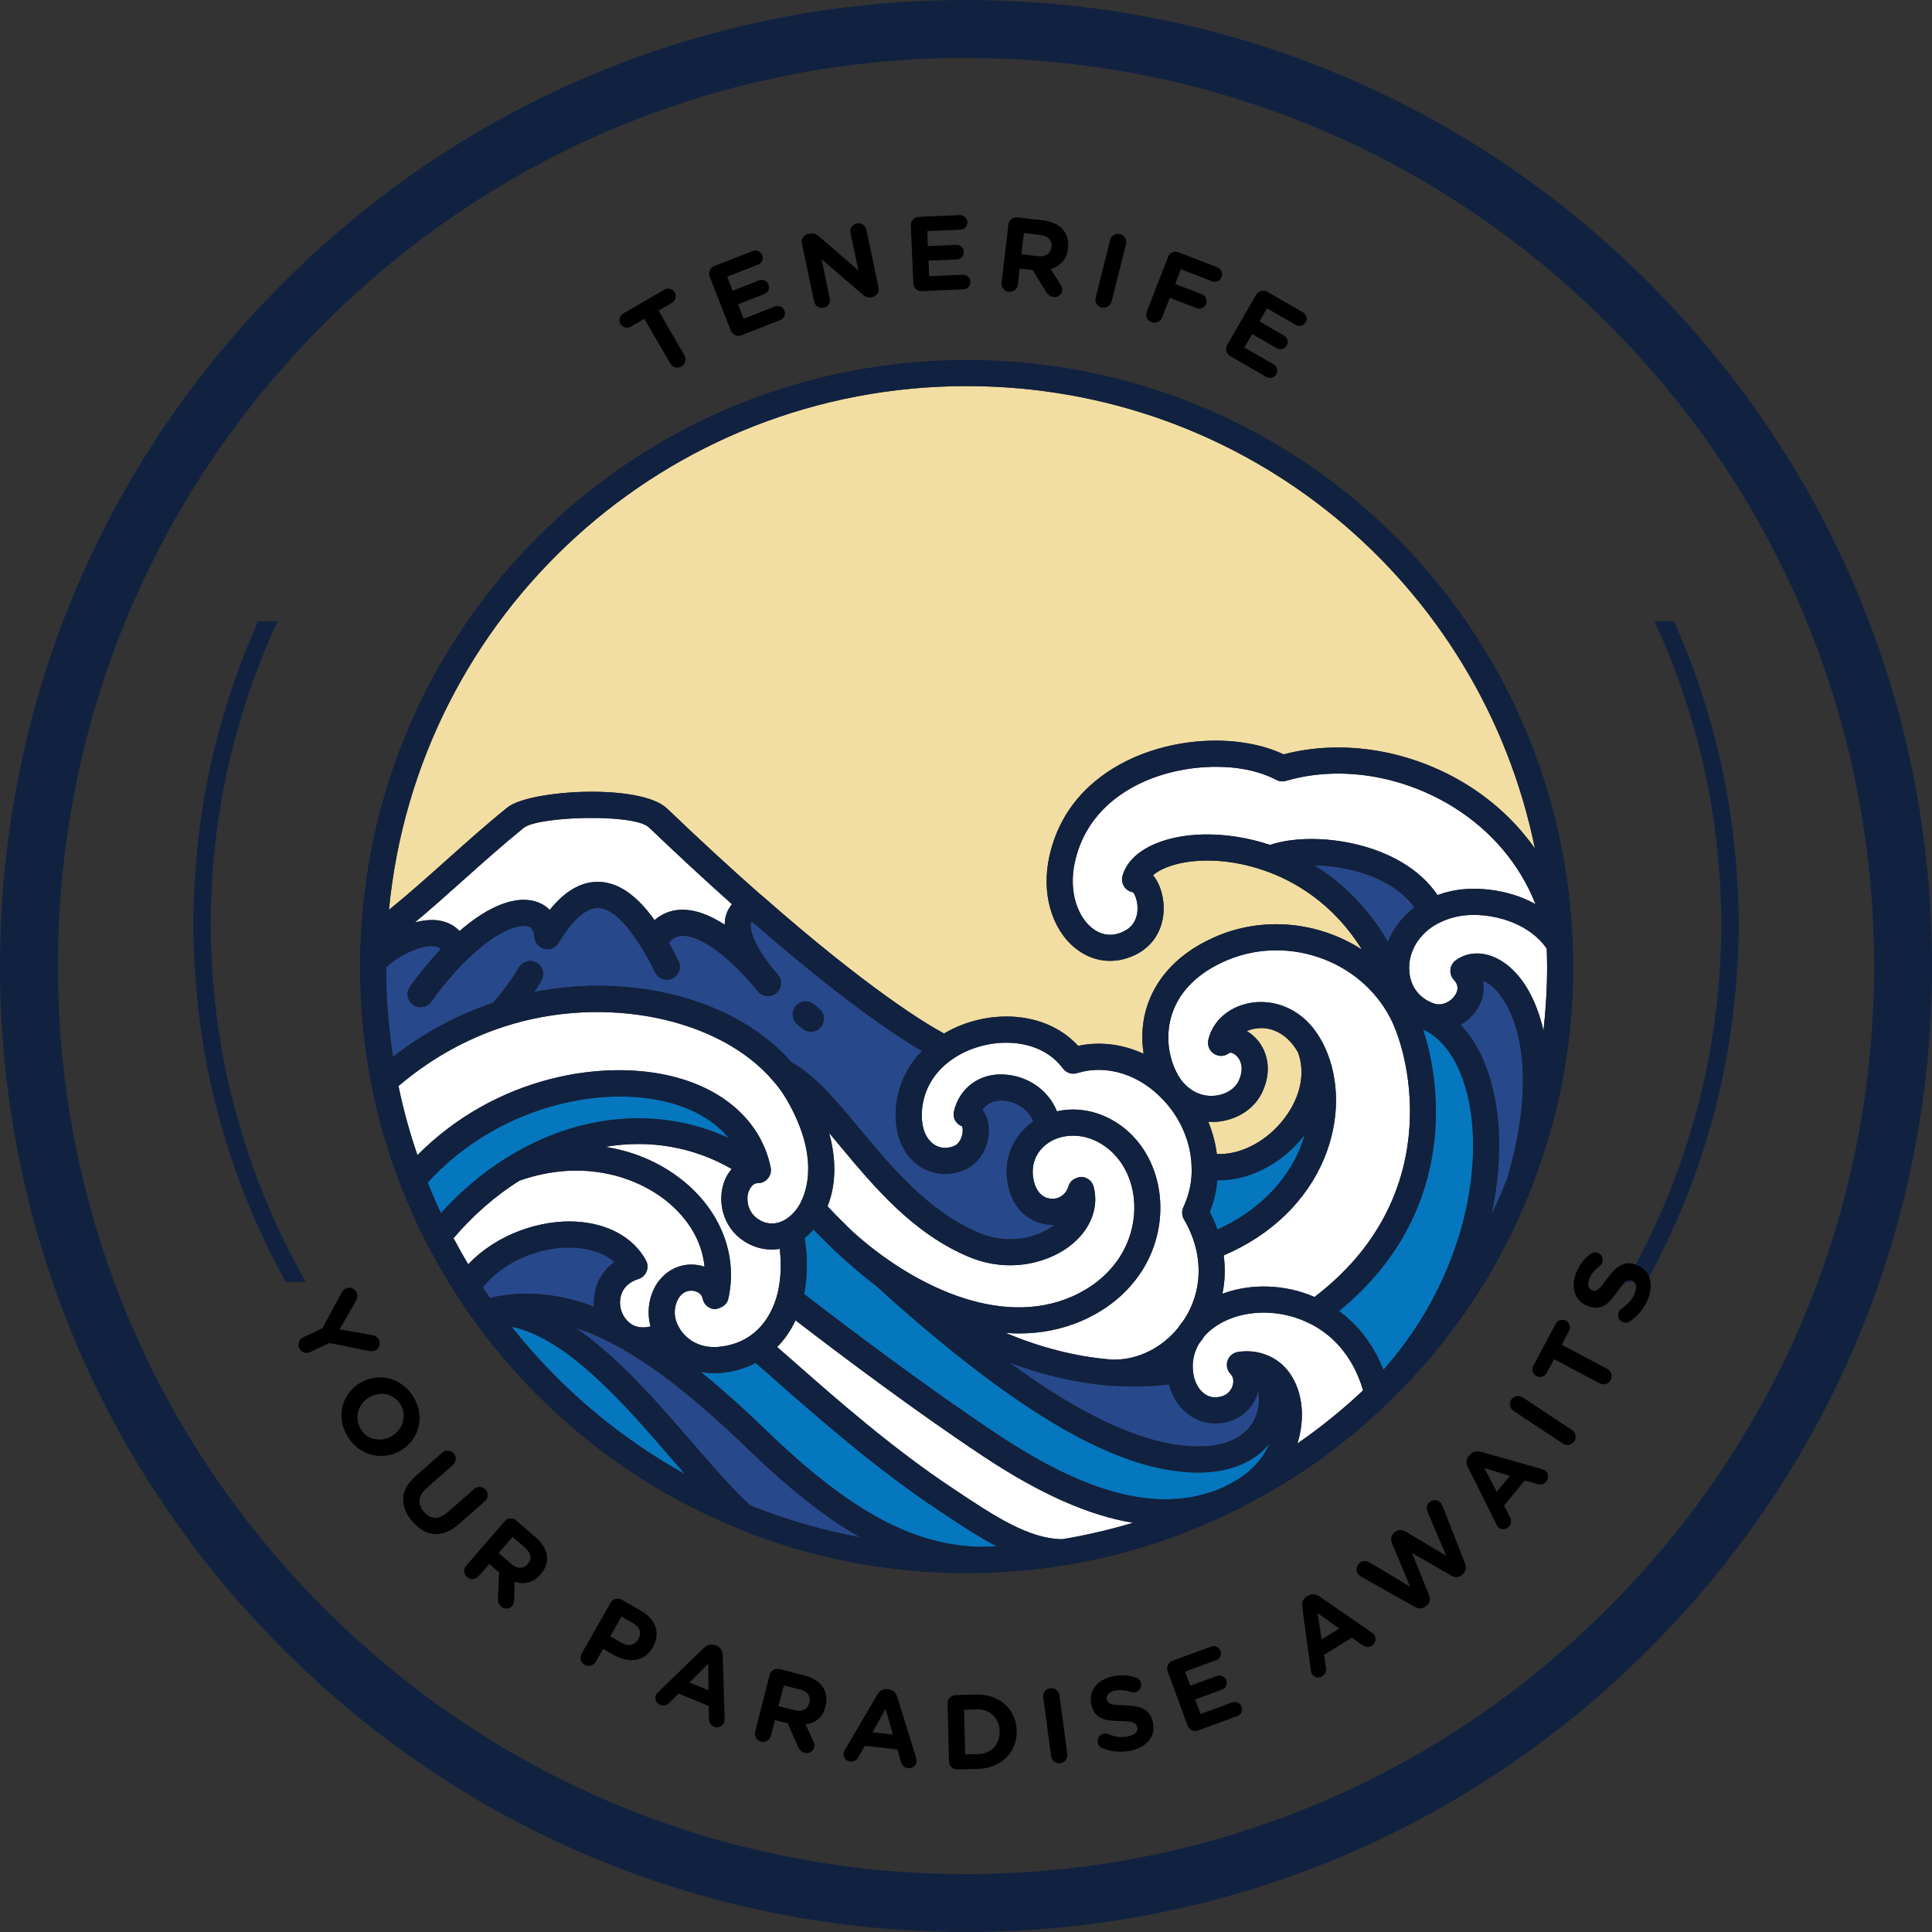 <svg xmlns="http://www.w3.org/2000/svg" xmlns:xlink="http://www.w3.org/1999/xlink" width="500" zoomAndPan="magnify" viewBox="0 0 375 375" height="500" preserveAspectRatio="xMidYMid meet" version="1.0"><rect x="0" y="0" width="375" height="375" fill="#333333" stroke="none"/><defs><g/><clipPath id="fa6f5112a9"><path d="M 187.5 375 C 137.441 375 90.305 355.516 54.93 320.07 C 19.484 284.695 0 237.559 0 187.5 C 0 137.441 19.484 90.305 54.93 54.93 C 90.305 19.484 137.441 0 187.5 0 C 237.559 0 284.695 19.484 320.07 54.93 C 355.516 90.379 375 137.441 375 187.5 C 375 237.559 355.516 284.695 320.07 320.07 C 284.695 355.516 237.559 375 187.5 375 Z M 187.5 11.242 C 140.438 11.242 96.148 29.602 62.875 62.875 C 29.602 96.148 11.242 140.438 11.242 187.5 C 11.242 234.562 29.602 278.852 62.875 312.125 C 96.148 345.398 140.438 363.758 187.5 363.758 C 234.562 363.758 278.852 345.398 312.125 312.125 C 345.398 278.852 363.758 234.562 363.758 187.5 C 363.758 140.438 345.398 96.148 312.125 62.875 C 278.852 29.602 234.562 11.242 187.5 11.242 Z M 187.5 11.242 " clip-rule="nonzero"/></clipPath><clipPath id="1e2886f7ce"><path d="M 37.5 120.578 L 337.5 120.578 L 337.5 248.828 L 37.5 248.828 Z M 37.5 120.578 " clip-rule="nonzero"/></clipPath><clipPath id="380573a1ec"><path d="M 69.867 69.867 L 305.367 69.867 L 305.367 305.367 L 69.867 305.367 Z M 69.867 69.867 " clip-rule="nonzero"/></clipPath></defs><g clip-path="url(#fa6f5112a9)"><rect x="-37.5" width="450" fill="#112241" y="-37.5" height="450" fill-opacity="1"/></g><g clip-path="url(#1e2886f7ce)"><path fill="#112241" d="M 328.219 219.363 C 324.418 232.312 318.609 244.594 311.402 255.91 C 305.453 265.117 298.688 273.77 291.086 281.641 C 290.105 282.719 289.008 283.68 287.961 284.695 C 286.902 285.691 285.871 286.723 284.785 287.691 L 281.492 290.559 L 279.844 291.992 L 278.133 293.352 L 274.723 296.078 C 273.566 296.961 272.371 297.797 271.203 298.664 C 268.887 300.434 266.426 301.992 264.016 303.633 C 263.668 303.867 263.301 304.109 262.922 304.367 C 262.527 304.602 262.121 304.848 261.695 305.105 C 260.844 305.613 259.926 306.16 258.953 306.742 C 257.027 307.953 254.746 309.09 252.289 310.398 C 251.668 310.719 251.047 311.066 250.395 311.379 C 249.734 311.688 249.066 311.996 248.383 312.316 C 247.016 312.945 245.598 313.602 244.137 314.277 C 241.141 315.449 238.012 316.855 234.605 317.945 C 221.148 322.824 204.355 325.844 187.5 325.914 C 170.648 325.844 153.852 322.824 140.395 317.945 C 136.988 316.855 133.863 315.449 130.863 314.277 C 129.402 313.602 127.988 312.945 126.617 312.316 C 125.934 311.996 125.266 311.688 124.605 311.383 C 123.953 311.07 123.332 310.719 122.715 310.398 C 120.254 309.094 117.973 307.953 116.047 306.742 C 115.074 306.16 114.16 305.613 113.309 305.105 C 112.883 304.848 112.473 304.605 112.082 304.367 C 111.699 304.113 111.336 303.867 110.988 303.633 C 101.832 297.633 93.23 290.816 85.41 283.16 C 77.164 274.922 69.957 265.695 63.598 255.91 C 56.391 244.598 50.582 232.312 46.781 219.363 C 42.82 206.457 40.988 192.914 40.871 179.367 C 40.988 165.82 42.82 152.277 46.781 139.371 C 50.582 126.422 56.391 114.141 63.598 102.824 C 69.547 93.617 76.312 84.965 83.914 77.094 C 84.895 76.02 85.992 75.055 87.039 74.039 C 88.098 73.043 89.129 72.016 90.215 71.043 L 93.508 68.176 L 95.156 66.742 L 96.867 65.383 L 100.277 62.656 C 101.434 61.773 102.629 60.938 103.797 60.07 C 106.113 58.301 108.574 56.742 110.984 55.102 C 111.332 54.867 111.699 54.625 112.078 54.367 C 112.473 54.133 112.879 53.887 113.305 53.633 C 114.156 53.121 115.074 52.574 116.047 51.992 C 117.973 50.781 120.254 49.645 122.711 48.336 C 123.332 48.016 123.953 47.668 124.605 47.355 C 125.266 47.051 125.934 46.738 126.617 46.422 C 127.984 45.789 129.402 45.133 130.863 44.457 C 133.859 43.285 136.988 41.879 140.395 40.789 C 153.852 35.91 170.645 32.895 187.5 32.824 C 204.352 32.895 221.148 35.91 234.605 40.789 C 238.012 41.879 241.137 43.285 244.137 44.457 C 245.598 45.133 247.012 45.789 248.383 46.422 C 249.066 46.738 249.734 47.051 250.395 47.355 C 251.047 47.668 251.668 48.016 252.285 48.336 C 254.746 49.641 257.027 50.781 258.953 51.992 C 259.926 52.574 260.84 53.121 261.691 53.633 C 262.117 53.887 262.527 54.133 262.918 54.367 C 263.301 54.625 263.664 54.867 264.012 55.102 C 273.168 61.102 281.77 67.918 289.59 75.574 C 297.836 83.812 305.043 93.039 311.402 102.824 C 318.609 114.137 324.418 126.422 328.219 139.371 C 332.18 152.277 334.012 165.82 334.129 179.367 C 334.012 192.914 332.18 206.457 328.219 219.363 Z M 337.5 179.27 L 337.496 179.258 C 337.375 165.426 335.512 151.586 331.484 138.391 C 327.609 125.152 321.672 112.59 314.273 101.051 L 310.715 95.703 C 310.715 95.703 309.688 94.266 308.148 92.109 C 306.66 89.906 304.391 87.195 302.219 84.406 C 299.883 81.758 297.641 79.023 295.754 77.16 C 293.922 75.246 292.699 73.973 292.699 73.973 C 292.699 73.973 292.391 73.656 291.836 73.121 C 291.277 72.586 290.484 71.82 289.531 70.898 C 287.676 69.008 284.977 66.727 282.332 64.387 C 280.973 63.258 279.578 62.176 278.289 61.141 C 277.641 60.625 277.012 60.125 276.418 59.652 C 275.805 59.211 275.223 58.789 274.684 58.402 C 272.535 56.852 271.105 55.82 271.105 55.82 C 271.105 55.82 270.793 55.566 270.289 55.238 C 269.789 54.906 269.121 54.461 268.457 54.012 C 267.125 53.121 265.789 52.23 265.789 52.23 C 265.434 51.988 265.062 51.738 264.676 51.477 C 264.273 51.23 263.855 50.977 263.422 50.715 C 262.551 50.191 261.613 49.633 260.621 49.031 C 258.652 47.793 256.32 46.621 253.805 45.281 C 253.172 44.953 252.535 44.594 251.867 44.273 C 251.195 43.961 250.508 43.641 249.812 43.312 C 248.41 42.668 246.961 41.996 245.465 41.301 C 242.398 40.098 239.199 38.66 235.711 37.535 C 221.941 32.535 204.746 29.434 187.5 29.367 C 170.254 29.434 153.059 32.535 139.285 37.539 C 135.801 38.66 132.602 40.098 129.535 41.305 C 128.039 41.996 126.59 42.668 125.188 43.316 C 124.492 43.641 123.805 43.961 123.133 44.273 C 122.461 44.594 121.828 44.953 121.195 45.281 C 118.68 46.621 116.348 47.793 114.379 49.031 C 113.383 49.633 112.449 50.195 111.578 50.715 C 111.145 50.977 110.727 51.23 110.324 51.477 C 109.938 51.738 109.562 51.988 109.207 52.23 C 109.207 52.23 107.875 53.121 106.543 54.012 C 105.875 54.461 105.211 54.906 104.711 55.238 C 104.207 55.566 103.895 55.82 103.895 55.82 C 103.895 55.82 102.465 56.852 100.316 58.402 C 99.777 58.789 99.195 59.211 98.582 59.652 C 97.988 60.125 97.359 60.625 96.711 61.141 C 95.422 62.176 94.027 63.258 92.668 64.387 C 90.023 66.727 87.324 69.008 85.469 70.898 C 84.516 71.82 83.723 72.586 83.164 73.121 C 82.609 73.656 82.301 73.973 82.301 73.973 C 82.301 73.973 81.078 75.246 79.246 77.16 C 77.359 79.023 75.117 81.758 72.781 84.406 C 70.609 87.195 68.336 89.91 66.852 92.109 C 65.312 94.266 64.281 95.707 64.281 95.707 L 60.727 101.051 C 53.328 112.59 47.391 125.156 43.516 138.391 C 39.488 151.586 37.625 165.426 37.504 179.258 L 37.5 179.27 L 37.5 179.469 L 37.504 179.48 C 37.625 193.309 39.488 207.148 43.516 220.344 C 47.391 233.582 53.328 246.145 60.727 257.684 L 64.285 263.031 C 64.285 263.031 65.312 264.469 66.852 266.625 C 68.34 268.828 70.609 271.539 72.781 274.328 C 75.117 276.977 77.359 279.711 79.246 281.574 C 81.078 283.488 82.301 284.762 82.301 284.762 C 82.301 284.762 82.609 285.078 83.164 285.613 C 83.723 286.148 84.516 286.918 85.469 287.836 C 87.324 289.73 90.023 292.008 92.668 294.348 C 94.027 295.477 95.422 296.559 96.711 297.598 C 97.359 298.113 97.988 298.609 98.582 299.082 C 99.195 299.527 99.777 299.945 100.316 300.332 C 102.465 301.883 103.895 302.918 103.895 302.918 C 103.895 302.918 104.207 303.172 104.711 303.496 C 105.211 303.832 105.879 304.277 106.543 304.723 C 107.875 305.613 109.211 306.508 109.211 306.508 C 109.566 306.746 109.938 307 110.324 307.262 C 110.727 307.504 111.145 307.758 111.578 308.02 C 112.449 308.543 113.387 309.105 114.379 309.703 C 116.348 310.941 118.68 312.113 121.195 313.453 C 121.828 313.781 122.465 314.141 123.133 314.461 C 123.805 314.777 124.492 315.094 125.188 315.422 C 126.59 316.07 128.039 316.742 129.535 317.434 C 132.602 318.641 135.801 320.074 139.289 321.199 C 153.059 326.199 170.254 329.297 187.5 329.367 C 204.746 329.297 221.941 326.199 235.715 321.199 C 239.199 320.074 242.398 318.637 245.465 317.434 C 246.961 316.742 248.41 316.07 249.812 315.418 C 250.508 315.094 251.195 314.773 251.867 314.461 C 252.539 314.141 253.172 313.781 253.805 313.453 C 256.32 312.113 258.652 310.941 260.621 309.703 C 261.617 309.105 262.551 308.543 263.422 308.02 C 263.855 307.758 264.273 307.504 264.676 307.262 C 265.062 306.996 265.438 306.746 265.793 306.508 C 265.793 306.508 267.125 305.613 268.457 304.723 C 269.125 304.277 269.789 303.832 270.289 303.496 C 270.793 303.172 271.105 302.918 271.105 302.918 C 271.105 302.918 272.535 301.883 274.684 300.332 C 275.223 299.945 275.805 299.527 276.418 299.082 C 277.012 298.609 277.641 298.113 278.289 297.598 C 279.578 296.559 280.973 295.477 282.332 294.348 C 284.977 292.008 287.676 289.73 289.531 287.836 C 290.484 286.918 291.277 286.148 291.836 285.613 C 292.391 285.078 292.699 284.762 292.699 284.762 C 292.699 284.762 293.922 283.488 295.754 281.574 C 297.641 279.711 299.883 276.977 302.219 274.328 C 304.391 271.539 306.664 268.824 308.148 266.625 C 309.688 264.469 310.715 263.031 310.715 263.031 L 314.273 257.684 C 321.672 246.145 327.609 233.578 331.484 220.344 C 335.512 207.148 337.375 193.309 337.496 179.477 L 337.5 179.469 L 337.5 179.27 " fill-opacity="1" fill-rule="nonzero"/></g><path fill="#f2dea2" d="M 187.641 74.941 C 129.246 74.941 81.027 119.164 75.492 176.605 C 79.105 173.691 82.754 170.434 86.562 167.035 C 90.414 163.586 94.398 160.027 98.465 156.746 C 102.719 153.273 124.355 152.008 129.477 156.934 C 135.922 163.102 142.027 168.719 147.629 173.645 C 147.707 173.695 147.785 173.746 147.863 173.812 C 168.621 192.074 179.812 198.762 183.238 200.605 C 191.156 195.895 202.68 195.828 209.27 203.004 C 213.516 202.09 217.934 202.676 221.984 204.543 C 221.484 201.414 221.691 198.188 222.68 195.203 C 223.992 191.223 227.281 185.711 235.469 182.023 C 245.031 177.676 255.984 178.902 264.34 184.305 C 258.586 174.996 250.734 170.852 245.711 169.078 C 237.234 166.039 229.406 166.758 225.395 168.824 C 224.762 169.156 224.219 169.512 223.797 169.891 C 224.551 170.781 225.148 171.992 225.516 173.441 C 226.602 177.711 225.332 183.098 220.047 185.484 C 216.133 187.25 211.988 186.707 208.668 184 C 204.055 180.234 202.102 173.242 203.688 166.176 C 206.074 155.496 213.641 149.996 219.57 147.266 C 229.062 142.898 241.043 142.598 249.156 146.422 C 260.766 143.367 274.094 145.613 285.027 152.496 C 290.23 155.777 294.574 159.922 297.934 164.711 C 287.379 113.117 242.059 74.941 187.641 74.941 Z M 243.77 199.629 C 243.141 199.715 242.547 199.895 242.02 200.137 C 242.312 200.312 242.605 200.504 242.883 200.723 C 245.605 202.836 247.309 207.152 244.984 212.023 C 243.543 215.074 240.453 217.191 236.727 217.68 C 235.984 217.777 235.25 217.777 234.52 217.738 C 235.355 219.75 235.922 221.852 236.188 223.996 C 240.465 224.172 245.18 221.93 248.613 217.922 C 252.281 213.625 253.523 208.543 251.949 204.277 C 250.039 200.898 246.992 199.145 243.77 199.629 " fill-opacity="1" fill-rule="nonzero"/><path fill="#ffffff" d="M 300.215 184.109 C 296.012 178.137 287.383 176.848 282.688 177.934 C 281.352 178.238 280.203 178.66 279.172 179.211 C 275.461 181.117 273.27 184.746 273.539 188.473 C 273.754 191.516 275.504 193.809 278.332 194.781 C 279.973 195.336 281.668 194.371 282.445 193.16 C 283.137 192.105 283.051 191.098 282.195 190.184 C 281.707 189.656 281.465 188.938 281.527 188.223 C 281.59 187.5 281.961 186.848 282.543 186.414 C 285.156 184.473 288.75 184.645 291.93 186.844 C 295.355 189.215 298.156 193.727 299.59 200.051 C 300.039 195.957 300.293 191.824 300.293 187.641 C 300.293 186.449 300.258 185.293 300.215 184.109 Z M 211.879 180.062 C 213.152 181.109 215.242 182.098 217.953 180.863 C 219.582 180.121 220.527 178.852 220.75 177.082 C 220.98 175.238 220.348 173.707 219.953 173.207 C 219.328 173.109 218.762 172.797 218.355 172.297 C 217.832 171.664 217.656 170.801 217.879 170.004 C 218.527 167.703 220.324 165.73 223.074 164.32 C 228.945 161.289 238.062 161.18 246.516 163.992 C 254.883 161.16 271.996 163.301 279.023 173.73 C 279.82 173.441 280.664 173.188 281.566 172.988 C 285.637 172.051 292.367 172.32 298.043 175.496 C 295.051 167.906 289.641 161.398 282.324 156.789 C 272.285 150.477 260.039 148.516 249.602 151.566 C 248.961 151.746 248.277 151.68 247.703 151.367 C 240.996 147.805 230.062 148.02 221.691 151.875 C 216.801 154.125 210.57 158.629 208.645 167.285 C 207.309 173.207 209.309 177.969 211.879 180.062 Z M 237.559 186.648 C 232.398 188.969 228.926 192.473 227.496 196.797 C 226.219 200.664 226.641 205.09 228.621 208.629 C 228.891 209.066 229.203 209.598 229.57 210.004 C 231.273 212.023 233.617 212.98 236.074 212.645 C 238.047 212.383 239.707 211.312 240.402 209.844 C 241.594 207.352 240.809 205.535 239.77 204.73 C 239.23 204.312 238.75 204.273 238.637 204.355 C 237.805 205.062 236.625 205.133 235.691 204.57 C 234.762 204.012 234.297 202.918 234.531 201.852 C 235.379 198.078 238.723 195.234 243.043 194.609 C 247.266 193.996 252.949 195.605 256.438 201.887 C 256.449 201.91 256.457 201.934 256.469 201.957 C 256.469 201.961 256.469 201.961 256.469 201.961 C 256.723 202.398 256.965 202.836 257.152 203.266 C 260.082 209.645 260.047 217.516 257.047 224.793 C 253.625 233.086 246.734 239.734 237.523 243.672 C 237.855 246.199 237.762 248.703 237.273 251.121 C 242.734 249.078 249.309 249.219 255.148 251.738 C 280.059 232.762 274.039 205.73 269.879 197.633 C 263.957 186.164 249.453 181.25 237.559 186.648 Z M 254.496 257.016 C 254.422 256.988 254.352 256.969 254.277 256.93 C 247.523 253.457 238.918 254.266 234.27 258.82 L 233.742 259.387 C 233.492 259.816 233.156 260.266 232.766 260.734 C 231.859 262.23 231.41 264.008 231.531 265.703 C 231.68 268.801 233.426 271.098 235.684 271.219 C 238.09 271.234 238.859 269.895 239.133 269.285 C 239.484 268.488 239.539 267.383 238.875 266.715 C 238.199 266.039 237.961 265.031 238.262 264.117 C 238.566 263.207 239.355 262.547 240.309 262.406 C 242.141 262.141 243.891 262.301 245.395 262.848 C 245.395 262.848 245.398 262.848 245.398 262.848 C 245.426 262.855 245.457 262.871 245.484 262.879 C 249.473 264.219 252.184 268.055 252.641 273.16 C 252.828 275.25 252.605 277.691 251.832 280.18 C 256.312 277.078 260.562 273.641 264.574 269.879 C 262.426 262.531 257.992 258.844 254.496 257.016 Z M 232.199 242.641 C 231.719 240.566 230.91 238.551 229.809 236.688 C 229.383 235.957 229.344 235.07 229.695 234.305 C 230.871 231.82 231.426 229.086 231.285 226.383 C 231.152 221.723 229.152 217.039 225.785 213.492 C 221.16 208.527 214.777 206.539 209.09 208.281 C 208.074 208.621 206.953 208.238 206.305 207.375 C 201.473 200.867 191.102 201.223 184.832 205.605 C 181.051 208.219 178.953 212.059 178.918 216.438 C 178.898 219.062 179.781 221.16 181.348 222.176 C 182.52 222.934 183.926 223.004 185.328 222.371 C 185.957 222.094 186.523 221.258 186.754 220.277 C 186.988 219.32 186.797 218.711 186.707 218.598 C 185.5 218.164 184.883 216.941 185.168 215.688 C 186.211 211.172 190.184 208.25 194.875 208.566 C 198.797 208.727 203.254 211.035 205.148 215.703 C 209.559 214.711 214.363 215.871 218.25 219 C 225.988 225.246 227.504 237.363 221.711 246.578 C 219.016 250.805 215.148 254.062 210.195 256.273 C 206.188 258.043 202.016 258.82 197.816 258.82 C 196.938 258.82 196.055 258.781 195.176 258.711 C 201.504 261.367 208.484 263.336 215.898 263.902 L 216.312 263.902 C 220.938 263.902 225.555 261.594 228.68 257.715 C 229.023 257.203 229.344 256.742 229.695 256.336 C 232.398 252.34 233.289 247.48 232.199 242.641 Z M 154.414 256.281 C 153.477 258.262 152.281 260 150.848 261.457 C 151.949 262.402 153.25 263.543 154.73 264.852 C 162.109 271.344 173.262 281.156 184.785 288.785 L 185.297 289.133 C 192.973 294.25 199.605 298.676 206.18 298.758 C 210.832 297.992 215.418 296.918 219.91 295.57 C 211.32 294.168 201.816 289.93 191.012 282.77 C 177.914 274.094 163.312 263.121 154.414 256.281 Z M 163.418 237.012 C 163.434 237.027 163.453 237.039 163.461 237.051 C 163.465 237.055 163.473 237.059 163.473 237.059 C 164.234 237.824 164.914 238.508 165.637 239.18 C 165.637 239.18 165.641 239.18 165.641 239.18 C 165.648 239.191 165.66 239.199 165.668 239.203 C 165.668 239.211 165.676 239.211 165.676 239.215 C 165.684 239.219 165.688 239.23 165.699 239.234 C 176.961 249.34 194.012 257.875 208.133 251.637 C 212.148 249.844 215.277 247.227 217.418 243.871 C 221.855 236.805 220.832 227.609 215.07 222.945 C 211.219 219.859 207.074 220.043 204.5 221.246 C 201.629 222.641 200.121 225.312 200.512 228.375 C 200.824 230.91 202.117 232.516 203.98 232.664 C 205.234 232.828 206.844 232.078 207.387 230.254 C 207.703 229.168 208.703 228.547 209.844 228.438 C 210.984 228.457 211.969 229.215 212.266 230.316 C 213.297 234.125 211.859 238.203 208.418 241.219 C 204.109 245.004 196.145 247.324 188.086 243.973 C 177.184 239.414 169.629 230.34 162.969 222.336 C 162.273 221.504 161.602 220.699 160.938 219.91 C 162.359 225.09 162.281 229.992 160.633 234.129 C 161.555 235.129 162.473 236.102 163.418 237.012 Z M 130.863 209.016 C 141.004 211.637 147.832 218.047 149.586 226.605 C 149.859 227.977 148.98 229.324 147.605 229.605 C 147.523 229.617 147.434 229.617 147.352 229.629 C 147.266 229.637 147.184 229.652 147.098 229.652 C 147.086 229.652 147.082 229.648 147.074 229.648 C 147.059 229.648 147.043 229.648 147.027 229.641 C 147 229.648 146.98 229.652 146.953 229.652 C 145.723 229.762 145.223 231.477 145.176 231.688 C 144.863 233.164 145.16 235.98 148.227 237.188 C 149.848 237.801 151.285 237.336 152.203 236.848 C 153.453 236.168 154.578 234.984 155.359 233.52 C 155.379 233.48 155.387 233.438 155.406 233.398 C 156.668 230.984 158.945 224.215 152.719 213.473 C 151.98 212.203 151.16 211.039 150.262 210.02 C 150.258 210.016 150.254 210.004 150.25 210 C 150.238 209.988 150.23 209.984 150.223 209.977 C 139.805 197.531 117.262 192.93 97.797 199.285 C 90.289 201.738 83.422 205.629 77.344 210.805 C 78.281 215.32 79.508 219.809 81.027 224.211 C 96.234 208.895 117.125 205.449 130.863 209.016 Z M 151.348 242.406 C 150.836 242.488 150.32 242.539 149.809 242.539 C 148.652 242.539 147.508 242.336 146.41 241.922 C 140.961 239.785 139.383 234.586 140.207 230.648 C 140.523 229.145 141.164 227.887 142.027 226.898 C 134.547 222.582 126.074 221.148 117.508 222.602 C 123.551 223.562 129.145 226.082 133.625 230.07 C 140.285 235.988 143.168 244.242 141.348 252.148 C 141.082 253.309 139.988 253.879 138.84 254.113 C 137.645 254.098 136.625 253.25 136.387 252.078 C 136.168 251.004 135.16 250.574 134.363 250.531 C 133.832 250.453 132.035 250.578 131.246 253.02 C 130.605 254.969 131.184 256.586 131.773 257.602 C 133.281 260.363 136.406 261.84 139.816 261.391 C 141.965 261.145 143.852 260.465 145.469 259.371 C 147.996 257.66 149.793 255.02 150.797 251.531 C 151.547 248.801 151.727 245.68 151.348 242.406 Z M 85.352 178.699 C 86.91 178.969 88.207 179.668 89.199 180.711 C 94.957 175.707 100.359 173.664 104.34 175.102 C 105.254 175.43 106.047 175.949 106.703 176.613 C 109.625 172.984 112.684 171.199 115.953 171.168 L 116.031 171.168 C 119.848 171.168 123.469 173.605 127.051 178.59 C 128.441 177.387 130.105 176.695 131.98 176.586 C 134.883 176.441 137.883 177.676 140.656 179.473 C 140.676 178.883 140.734 178.305 140.891 177.766 C 141.082 177.078 141.441 176.273 142.074 175.504 C 137.031 171.004 131.637 166.027 125.961 160.602 C 123.109 157.855 104.422 158.43 101.66 160.684 C 97.688 163.898 93.75 167.414 89.941 170.816 C 86.727 173.691 83.617 176.465 80.523 179.043 C 82.199 178.602 83.863 178.434 85.352 178.699 Z M 136.75 245.871 C 136.332 241.48 134.098 237.277 130.254 233.859 C 124.379 228.637 113.574 224.684 100.797 229.172 C 96.117 232.133 91.832 235.883 88.027 240.332 C 89.008 242.172 89.949 243.848 90.883 245.402 C 96.703 239.273 105.207 236.785 111.645 237.105 C 117.941 237.422 122.941 240.164 125.375 244.629 C 125.738 245.289 125.785 246.086 125.504 246.785 C 125.219 247.492 124.633 248.031 123.91 248.258 C 121.016 249.176 120.449 251.266 120.359 252.422 C 120.215 254.422 121.258 256.367 122.887 257.207 C 122.926 257.227 122.965 257.246 123.004 257.27 C 123.934 257.691 125.047 257.758 126.266 257.465 C 125.738 255.512 125.77 253.434 126.418 251.445 C 127.672 247.594 130.984 245.242 134.652 245.461 C 135.383 245.504 136.09 245.645 136.75 245.871 " fill-opacity="1" fill-rule="nonzero"/><path fill="#27498c" d="M 289.039 191.012 C 288.77 190.828 288.344 190.559 287.848 190.371 C 288.23 192.211 287.855 194.156 286.695 195.93 C 285.875 197.203 284.754 198.211 283.492 198.906 C 286.785 202.336 289.121 207.391 290.254 213.68 C 291.406 220.027 291.25 227.707 289.484 235.812 C 290.613 233.418 291.668 230.98 292.633 228.488 C 292.648 228.422 292.656 228.355 292.676 228.293 C 299.289 205.391 293.184 193.891 289.039 191.012 Z M 255.09 167.965 C 259.938 170.934 265.242 175.59 269.398 182.824 C 270.406 180.223 272.176 177.898 274.539 176.148 C 270.324 170.289 261.781 168.074 255.09 167.965 Z M 243.777 271.328 C 242.367 274.555 239.18 276.41 235.434 276.289 C 231.324 276.059 228.035 273.02 226.891 268.727 C 224.602 268.992 222.371 269.121 220.172 269.121 C 218.844 269.121 217.527 269.074 216.211 268.98 L 215.75 268.98 C 215.746 268.98 215.738 268.977 215.73 268.977 C 215.676 268.977 215.617 268.977 215.562 268.977 C 215.555 268.977 215.555 268.973 215.547 268.973 C 215.184 268.965 214.793 268.949 214.449 268.879 C 214.41 268.875 214.383 268.855 214.344 268.848 C 207.84 268.227 201.672 266.648 195.973 264.496 C 206.801 272.414 218.277 278.969 228.395 280.422 C 236.016 281.535 241.398 279.773 243.504 275.449 C 244.371 273.684 244.512 271.727 244.203 270.082 C 244.09 270.5 243.961 270.918 243.777 271.328 Z M 204.664 237.746 C 204.301 237.766 203.934 237.754 203.555 237.719 C 200.289 237.449 196.215 234.996 195.477 229 C 194.902 224.434 196.82 220.258 200.547 217.691 C 199.562 215.117 196.945 213.727 194.672 213.637 C 193.895 213.566 191.809 213.684 190.688 215.438 C 191.441 216.395 191.887 217.668 191.934 219.133 C 192.031 222.016 190.504 225.645 187.391 227.008 C 184.43 228.344 181.207 228.137 178.578 226.434 C 175.535 224.453 173.805 220.785 173.844 216.391 C 173.879 211.633 175.676 207.355 178.926 204.004 C 173.949 201.09 163.371 194.086 145.906 178.84 C 145.824 178.965 145.789 179.074 145.77 179.148 C 145.438 180.316 146.27 183.246 149.707 187.652 C 150.066 188.043 150.535 188.613 151.008 189.184 C 151.898 190.27 151.754 191.887 150.676 192.773 C 150.199 193.172 149.625 193.363 149.051 193.363 C 148.332 193.363 147.613 193.055 147.121 192.449 L 147.086 192.41 C 146.66 191.891 146.238 191.379 145.812 190.902 C 145.809 190.895 145.805 190.891 145.801 190.879 C 145.793 190.879 145.789 190.875 145.789 190.871 C 140.695 184.996 135.539 181.445 132.27 181.652 C 131.289 181.711 130.516 182.148 129.84 182.996 C 130.488 184.129 131.117 185.301 131.719 186.531 C 132.336 187.789 131.816 189.305 130.551 189.922 C 129.309 190.531 127.773 190.012 127.16 188.75 C 126.242 186.875 125.27 185.117 124.254 183.527 C 121.262 178.758 118.418 176.242 116.027 176.242 L 116 176.242 C 113.707 176.262 111.09 178.605 108.422 183.016 C 107.855 183.961 106.766 184.441 105.676 184.18 C 104.605 183.922 103.816 183.016 103.719 181.922 C 103.574 180.223 102.84 179.957 102.598 179.863 C 100.676 179.164 96.035 180.922 90.43 186.5 C 88.207 188.672 85.945 191.344 83.699 194.453 C 83.199 195.141 82.426 195.504 81.641 195.504 C 81.125 195.504 80.605 195.355 80.156 195.023 C 79.016 194.207 78.762 192.617 79.582 191.48 C 81.57 188.738 83.57 186.32 85.559 184.23 C 85.262 183.914 84.898 183.766 84.473 183.695 C 81.754 183.234 76.863 185.773 74.945 187.801 C 74.957 193.699 75.414 199.492 76.297 205.109 C 82.141 200.543 88.613 197.043 95.605 194.68 C 98.477 191.676 100.668 187.844 100.695 187.805 C 101.383 186.586 102.93 186.164 104.152 186.852 C 105.371 187.551 105.797 189.094 105.105 190.312 C 105.062 190.395 104.551 191.273 103.727 192.527 C 123.016 188.754 143.035 194.016 153.668 206.203 C 158.184 208.668 162.219 213.5 166.871 219.086 C 173.16 226.645 180.285 235.215 190.039 239.293 C 195.82 241.695 201.449 240.273 204.664 237.746 Z M 159.402 199.289 C 158.906 199.938 158.156 200.277 157.398 200.277 C 156.852 200.277 156.309 200.102 155.844 199.746 C 155.031 199.117 154.586 198.664 154.586 198.664 C 153.609 197.672 153.613 196.066 154.605 195.078 C 155.594 194.102 157.188 194.102 158.164 195.066 C 158.219 195.113 158.488 195.379 158.949 195.73 C 160.059 196.59 160.262 198.188 159.402 199.289 Z M 120.633 261.754 C 117.578 260.02 114.629 258.691 111.773 257.77 C 119.984 263.391 127.688 272.285 134.418 280.062 C 138.504 284.789 142.363 289.238 145.668 292.207 C 152.555 294.965 159.637 297.02 166.863 298.367 C 160.145 294.496 153.113 288.934 145.336 281.41 C 135.621 272.035 127.77 265.785 120.633 261.754 Z M 115.297 252.059 C 115.508 249.117 116.934 246.629 119.242 244.973 C 117.395 243.328 114.66 242.336 111.395 242.176 C 105.77 241.883 98.371 244.191 93.711 249.863 C 94.172 250.562 94.637 251.25 95.117 251.926 C 101.57 250.402 108.238 250.961 115.305 253.629 C 115.266 253.109 115.262 252.586 115.297 252.059 " fill-opacity="1" fill-rule="nonzero"/><path fill="#0477bf" d="M 285.27 214.578 C 283.938 207.23 280.688 201.879 276.355 199.895 C 276.312 199.879 276.273 199.867 276.234 199.848 C 280.16 211.816 282.223 236.246 259.898 254.465 C 263.715 257.266 266.656 261.168 268.52 265.883 C 283.5 248.969 287.754 228.332 285.27 214.578 Z M 236.641 229.086 C 236.52 229.086 236.398 229.066 236.277 229.066 C 236.09 231.168 235.617 233.258 234.816 235.254 C 235.398 236.352 235.887 237.492 236.305 238.656 C 243.887 235.211 249.543 229.676 252.355 222.855 C 252.707 221.988 253.004 221.117 253.262 220.238 C 253.004 220.57 252.742 220.898 252.465 221.219 C 248.199 226.203 242.27 229.086 236.641 229.086 Z M 232.57 285.816 C 231.074 285.82 229.445 285.703 227.668 285.449 C 213.07 283.352 194.773 271.969 170.09 249.633 C 170.008 249.57 169.953 249.523 169.887 249.465 C 167.344 247.504 164.836 245.367 162.219 242.93 C 162.207 242.918 162.199 242.91 162.188 242.898 C 161.453 242.215 160.766 241.527 160.078 240.84 C 159.98 240.766 159.895 240.672 159.805 240.574 C 159.168 239.957 158.531 239.305 157.906 238.648 C 157.371 239.25 156.805 239.816 156.184 240.293 C 156.785 244.094 156.754 247.801 156.086 251.168 C 164.73 257.836 180.121 269.465 193.82 278.539 C 211.793 290.461 225.562 293.719 237.141 288.824 C 237.172 288.809 237.336 288.73 237.48 288.668 C 237.938 288.441 238.395 288.207 238.852 287.957 C 238.957 287.887 239.074 287.828 239.191 287.766 C 239.203 287.762 239.215 287.758 239.223 287.746 C 242.934 285.766 245.188 282.996 246.418 280.203 C 244.258 282.832 240.145 285.816 232.57 285.816 Z M 181.973 293.012 C 170.172 285.195 158.41 274.844 151.375 268.66 C 149.473 266.98 147.883 265.582 146.656 264.551 C 144.762 265.535 142.68 266.168 140.43 266.43 C 139.816 266.508 139.211 266.547 138.609 266.547 C 137.715 266.547 136.844 266.434 135.988 266.27 C 139.961 269.48 144.211 273.277 148.859 277.766 C 164.969 293.336 177.426 300.059 190.516 300.238 L 190.531 300.238 C 191.406 300.23 192.223 300.188 192.977 300.141 L 192.977 300.152 C 193.156 300.148 193.32 300.141 193.465 300.141 C 189.836 298.254 186.207 295.84 182.484 293.355 Z M 141.422 220.895 C 138.797 217.66 134.773 215.266 129.594 213.93 C 116.371 210.52 96.355 214.852 83.012 229.539 C 83.785 231.496 84.645 233.469 85.578 235.449 C 89.406 231.246 93.652 227.656 98.258 224.766 C 98.289 224.746 98.32 224.738 98.352 224.719 C 98.355 224.719 98.355 224.715 98.359 224.715 C 98.379 224.703 98.395 224.695 98.414 224.684 C 98.422 224.68 98.43 224.672 98.438 224.664 C 98.445 224.656 98.461 224.656 98.473 224.652 C 112.395 215.98 128.195 214.758 141.422 220.895 Z M 99.309 257.531 C 108.586 269.242 120.008 278.938 132.949 286.117 C 132.168 285.219 131.379 284.316 130.582 283.391 C 121.301 272.66 110.102 259.691 99.309 257.531 " fill-opacity="1" fill-rule="nonzero"/><g clip-path="url(#380573a1ec)"><path fill="#112140" d="M 305.367 187.641 C 305.367 186.328 305.328 185.047 305.281 183.738 C 305.301 183.621 305.316 183.508 305.316 183.379 C 305.316 183.23 305.289 183.074 305.262 182.926 C 302.754 119.523 251.09 69.867 187.641 69.867 C 124.664 69.867 73 119.094 70.027 181.891 C 69.914 183.52 69.867 185.199 69.867 186.828 L 69.867 187.641 C 69.867 195.406 70.602 203.031 72.039 210.297 C 73.32 216.934 75.223 223.531 77.691 229.891 C 79.102 233.602 80.793 237.395 82.73 241.172 C 82.734 241.18 82.742 241.191 82.746 241.199 C 84.758 245.094 86.586 248.254 88.457 251.086 C 89.562 252.871 90.777 254.66 92.008 256.305 C 105.016 274.395 122.758 288.363 143.301 296.699 L 143.305 296.695 C 143.324 296.699 143.348 296.715 143.367 296.723 L 143.355 296.758 C 157.457 302.465 172.359 305.367 187.641 305.367 C 188.656 305.367 189.613 305.367 190.484 305.312 C 191.414 305.312 192.395 305.305 193.07 305.215 C 193.105 305.215 193.145 305.215 193.184 305.211 C 193.68 305.211 194.207 305.203 194.711 305.152 L 194.711 305.16 C 199.117 304.879 203.066 304.434 206.773 303.809 C 206.801 303.805 206.824 303.797 206.852 303.793 C 206.867 303.789 206.883 303.789 206.895 303.785 C 218.105 301.953 228.949 298.488 239.137 293.48 C 239.281 293.422 239.578 293.312 239.715 293.23 C 239.719 293.223 239.719 293.223 239.723 293.223 L 239.723 293.219 L 240.977 292.625 C 241.18 292.523 241.504 292.363 241.859 292.094 C 251.789 286.992 260.977 280.418 269.172 272.535 L 269.16 272.531 C 269.363 272.387 269.562 272.219 269.609 272.094 C 281.914 260.199 291.273 246.09 297.43 230.172 L 297.426 230.164 C 297.488 230.004 297.543 229.832 297.578 229.652 C 302.738 216.355 305.367 202.23 305.367 187.641 Z M 242.883 200.723 C 242.605 200.504 242.312 200.312 242.02 200.137 C 242.547 199.895 243.141 199.715 243.77 199.629 C 246.992 199.145 250.039 200.898 251.949 204.277 C 253.523 208.543 252.281 213.625 248.613 217.922 C 245.18 221.93 240.465 224.172 236.188 223.996 C 235.922 221.852 235.355 219.75 234.52 217.738 C 235.25 217.777 235.984 217.777 236.727 217.68 C 240.453 217.191 243.543 215.074 244.984 212.023 C 247.309 207.152 245.605 202.836 242.883 200.723 Z M 236.277 229.066 C 236.398 229.066 236.52 229.086 236.641 229.086 C 242.27 229.086 248.199 226.203 252.465 221.219 C 252.742 220.898 253.004 220.57 253.262 220.238 C 253.004 221.117 252.707 221.988 252.355 222.855 C 249.543 229.676 243.887 235.211 236.305 238.656 C 235.887 237.492 235.398 236.352 234.816 235.254 C 235.617 233.258 236.09 231.168 236.277 229.066 Z M 237.523 243.672 C 246.734 239.734 253.625 233.086 257.047 224.793 C 260.047 217.516 260.082 209.645 257.152 203.266 C 256.965 202.836 256.723 202.398 256.469 201.961 C 256.469 201.961 256.469 201.961 256.469 201.957 C 256.457 201.934 256.449 201.91 256.438 201.887 C 252.949 195.605 247.266 193.996 243.043 194.609 C 238.723 195.234 235.379 198.078 234.531 201.852 C 234.297 202.918 234.762 204.012 235.691 204.57 C 236.625 205.133 237.805 205.062 238.637 204.355 C 238.75 204.273 239.23 204.312 239.77 204.73 C 240.809 205.535 241.594 207.352 240.402 209.844 C 239.707 211.312 238.047 212.383 236.074 212.645 C 233.617 212.98 231.273 212.023 229.57 210.004 C 229.203 209.598 228.891 209.066 228.621 208.629 C 226.641 205.09 226.219 200.664 227.496 196.797 C 228.926 192.473 232.398 188.969 237.559 186.648 C 249.453 181.25 263.957 186.164 269.879 197.633 C 274.039 205.73 280.059 232.762 255.148 251.738 C 249.309 249.219 242.734 249.078 237.273 251.121 C 237.762 248.703 237.855 246.199 237.523 243.672 Z M 229.695 256.336 C 229.344 256.742 229.023 257.203 228.68 257.715 C 225.555 261.594 220.938 263.902 216.312 263.902 L 215.898 263.902 C 208.484 263.336 201.504 261.367 195.176 258.711 C 196.055 258.781 196.938 258.82 197.816 258.82 C 202.016 258.82 206.188 258.043 210.195 256.273 C 215.148 254.062 219.016 250.805 221.711 246.578 C 227.504 237.363 225.988 225.246 218.25 219 C 214.363 215.871 209.559 214.711 205.148 215.703 C 203.254 211.035 198.797 208.727 194.875 208.566 C 190.184 208.25 186.211 211.172 185.168 215.688 C 184.883 216.941 185.5 218.164 186.707 218.598 C 186.797 218.711 186.988 219.32 186.754 220.277 C 186.523 221.258 185.957 222.094 185.328 222.371 C 183.926 223.004 182.52 222.934 181.348 222.176 C 179.781 221.16 178.898 219.062 178.918 216.438 C 178.953 212.059 181.051 208.219 184.832 205.605 C 191.102 201.223 201.473 200.867 206.305 207.375 C 206.953 208.238 208.074 208.621 209.09 208.281 C 214.777 206.539 221.16 208.527 225.785 213.492 C 229.152 217.039 231.152 221.723 231.285 226.383 C 231.426 229.086 230.871 231.82 229.695 234.305 C 229.344 235.07 229.383 235.957 229.809 236.688 C 230.91 238.551 231.719 240.566 232.199 242.641 C 233.289 247.48 232.398 252.34 229.695 256.336 Z M 235.434 276.289 C 239.18 276.41 242.367 274.555 243.777 271.328 C 243.961 270.918 244.09 270.5 244.203 270.082 C 244.512 271.727 244.371 273.684 243.504 275.449 C 241.398 279.773 236.016 281.535 228.395 280.422 C 218.277 278.969 206.801 272.414 195.973 264.496 C 201.672 266.648 207.84 268.227 214.344 268.848 C 214.383 268.855 214.41 268.875 214.449 268.879 C 214.793 268.949 215.184 268.965 215.547 268.973 C 215.555 268.973 215.555 268.977 215.562 268.977 C 215.617 268.977 215.676 268.977 215.73 268.977 C 215.738 268.977 215.746 268.98 215.75 268.98 L 216.211 268.98 C 217.527 269.074 218.844 269.121 220.172 269.121 C 222.371 269.121 224.602 268.992 226.891 268.727 C 228.035 273.02 231.324 276.059 235.434 276.289 Z M 160.938 219.91 C 161.602 220.699 162.273 221.504 162.969 222.336 C 169.629 230.34 177.184 239.414 188.086 243.973 C 196.145 247.324 204.109 245.004 208.418 241.219 C 211.859 238.203 213.297 234.125 212.266 230.316 C 211.969 229.215 210.984 228.457 209.844 228.438 C 208.703 228.547 207.703 229.168 207.387 230.254 C 206.844 232.078 205.234 232.828 203.98 232.664 C 202.117 232.516 200.824 230.91 200.512 228.375 C 200.121 225.312 201.629 222.641 204.5 221.246 C 207.074 220.043 211.219 219.859 215.07 222.945 C 220.832 227.609 221.855 236.805 217.418 243.871 C 215.277 247.227 212.148 249.844 208.133 251.637 C 194.012 257.875 176.961 249.34 165.699 239.234 C 165.688 239.23 165.684 239.219 165.676 239.215 C 165.676 239.211 165.668 239.211 165.668 239.203 C 165.66 239.199 165.648 239.191 165.641 239.18 C 165.641 239.18 165.637 239.18 165.637 239.18 C 164.914 238.508 164.234 237.824 163.473 237.059 C 163.473 237.059 163.465 237.055 163.461 237.051 C 163.453 237.039 163.434 237.027 163.418 237.012 C 162.473 236.102 161.555 235.129 160.633 234.129 C 162.281 229.992 162.359 225.09 160.938 219.91 Z M 269.398 182.824 C 265.242 175.59 259.938 170.934 255.09 167.965 C 261.781 168.074 270.324 170.289 274.539 176.148 C 272.176 177.898 270.406 180.223 269.398 182.824 Z M 246.516 163.992 C 238.062 161.18 228.945 161.289 223.074 164.32 C 220.324 165.73 218.527 167.703 217.879 170.004 C 217.656 170.801 217.832 171.664 218.355 172.297 C 218.762 172.797 219.328 173.109 219.953 173.207 C 220.348 173.707 220.98 175.238 220.75 177.082 C 220.527 178.852 219.582 180.121 217.953 180.863 C 215.242 182.098 213.152 181.109 211.879 180.062 C 209.309 177.969 207.309 173.207 208.645 167.285 C 210.57 158.629 216.801 154.125 221.691 151.875 C 230.062 148.02 240.996 147.805 247.703 151.367 C 248.277 151.68 248.961 151.746 249.602 151.566 C 260.039 148.516 272.285 150.477 282.324 156.789 C 289.641 161.398 295.051 167.906 298.043 175.496 C 292.367 172.32 285.637 172.051 281.566 172.988 C 280.664 173.188 279.82 173.441 279.023 173.73 C 271.996 163.301 254.883 161.16 246.516 163.992 Z M 187.641 74.941 C 242.059 74.941 287.379 113.117 297.934 164.711 C 294.574 159.922 290.23 155.777 285.027 152.496 C 274.094 145.613 260.766 143.367 249.156 146.422 C 241.043 142.598 229.062 142.898 219.57 147.266 C 213.641 149.996 206.074 155.496 203.688 166.176 C 202.102 173.242 204.055 180.234 208.668 184 C 211.988 186.707 216.133 187.25 220.047 185.484 C 225.332 183.098 226.602 177.711 225.516 173.441 C 225.148 171.992 224.551 170.781 223.797 169.891 C 224.219 169.512 224.762 169.156 225.395 168.824 C 229.406 166.758 237.234 166.039 245.711 169.078 C 250.734 170.852 258.586 174.996 264.34 184.305 C 255.984 178.902 245.031 177.676 235.469 182.023 C 227.281 185.711 223.992 191.223 222.68 195.203 C 221.691 198.188 221.484 201.414 221.984 204.543 C 217.934 202.676 213.516 202.09 209.27 203.004 C 202.68 195.828 191.156 195.895 183.238 200.605 C 179.812 198.762 168.621 192.074 147.863 173.812 C 147.785 173.746 147.707 173.695 147.629 173.645 C 142.027 168.719 135.922 163.102 129.477 156.934 C 124.355 152.008 102.719 153.273 98.465 156.746 C 94.398 160.027 90.414 163.586 86.562 167.035 C 82.754 170.434 79.105 173.691 75.492 176.605 C 81.027 119.164 129.246 74.941 187.641 74.941 Z M 142.074 175.504 C 141.441 176.273 141.082 177.078 140.891 177.766 C 140.734 178.305 140.676 178.883 140.656 179.473 C 137.883 177.676 134.883 176.441 131.98 176.586 C 130.105 176.695 128.441 177.387 127.051 178.59 C 123.469 173.605 119.848 171.168 116.031 171.168 L 115.953 171.168 C 112.684 171.199 109.625 172.984 106.703 176.613 C 106.047 175.949 105.254 175.43 104.34 175.102 C 100.359 173.664 94.957 175.707 89.199 180.711 C 88.207 179.668 86.91 178.969 85.352 178.699 C 83.863 178.434 82.199 178.602 80.523 179.043 C 83.617 176.465 86.727 173.691 89.941 170.816 C 93.75 167.414 97.688 163.898 101.66 160.684 C 104.422 158.43 123.109 157.855 125.961 160.602 C 131.637 166.027 137.031 171.004 142.074 175.504 Z M 74.945 187.801 C 76.863 185.773 81.754 183.234 84.473 183.695 C 84.898 183.766 85.262 183.914 85.559 184.23 C 83.57 186.32 81.57 188.738 79.582 191.48 C 78.762 192.617 79.016 194.207 80.156 195.023 C 80.605 195.355 81.125 195.504 81.641 195.504 C 82.426 195.504 83.199 195.141 83.699 194.453 C 85.945 191.344 88.207 188.672 90.43 186.5 C 96.035 180.922 100.676 179.164 102.598 179.863 C 102.84 179.957 103.574 180.223 103.719 181.922 C 103.816 183.016 104.605 183.922 105.676 184.18 C 106.766 184.441 107.855 183.961 108.422 183.016 C 111.09 178.605 113.707 176.262 116 176.242 L 116.027 176.242 C 118.418 176.242 121.262 178.758 124.254 183.527 C 125.27 185.117 126.242 186.875 127.16 188.75 C 127.773 190.012 129.309 190.531 130.551 189.922 C 131.816 189.305 132.336 187.789 131.719 186.531 C 131.117 185.301 130.488 184.129 129.84 182.996 C 130.516 182.148 131.289 181.711 132.27 181.652 C 135.539 181.445 140.695 184.996 145.789 190.871 C 145.789 190.875 145.793 190.879 145.801 190.879 C 145.805 190.891 145.809 190.895 145.812 190.902 C 146.238 191.379 146.66 191.891 147.086 192.41 L 147.121 192.449 C 147.613 193.055 148.332 193.363 149.051 193.363 C 149.625 193.363 150.199 193.172 150.676 192.773 C 151.754 191.887 151.898 190.27 151.008 189.184 C 150.535 188.613 150.066 188.043 149.707 187.652 C 146.27 183.246 145.438 180.316 145.77 179.148 C 145.789 179.074 145.824 178.965 145.906 178.84 C 163.371 194.086 173.949 201.09 178.926 204.004 C 175.676 207.355 173.879 211.633 173.844 216.391 C 173.805 220.785 175.535 224.453 178.578 226.434 C 181.207 228.137 184.43 228.344 187.391 227.008 C 190.504 225.645 192.031 222.016 191.934 219.133 C 191.887 217.668 191.441 216.395 190.688 215.438 C 191.809 213.684 193.895 213.566 194.672 213.637 C 196.945 213.727 199.562 215.117 200.547 217.691 C 196.82 220.258 194.902 224.434 195.477 229 C 196.215 234.996 200.289 237.449 203.555 237.719 C 203.934 237.754 204.301 237.766 204.664 237.746 C 201.449 240.273 195.82 241.695 190.039 239.293 C 180.285 235.215 173.16 226.645 166.871 219.086 C 162.219 213.5 158.184 208.668 153.668 206.203 C 143.035 194.016 123.016 188.754 103.727 192.527 C 104.551 191.273 105.062 190.395 105.105 190.312 C 105.797 189.094 105.371 187.551 104.152 186.852 C 102.93 186.164 101.383 186.586 100.695 187.805 C 100.668 187.844 98.477 191.676 95.605 194.68 C 88.613 197.043 82.141 200.543 76.297 205.109 C 75.414 199.492 74.957 193.699 74.945 187.801 Z M 81.027 224.211 C 79.508 219.809 78.281 215.32 77.344 210.805 C 83.422 205.629 90.289 201.738 97.797 199.285 C 117.262 192.93 139.805 197.531 150.223 209.977 C 150.23 209.984 150.238 209.988 150.25 210 C 150.254 210.004 150.258 210.016 150.262 210.02 C 151.16 211.039 151.98 212.203 152.719 213.473 C 158.945 224.215 156.668 230.984 155.406 233.398 C 155.387 233.438 155.379 233.48 155.359 233.52 C 154.578 234.984 153.453 236.168 152.203 236.848 C 151.285 237.336 149.848 237.801 148.227 237.188 C 145.16 235.98 144.863 233.164 145.176 231.688 C 145.223 231.477 145.723 229.762 146.953 229.652 C 146.98 229.652 147 229.648 147.027 229.641 C 147.043 229.648 147.059 229.648 147.074 229.648 C 147.082 229.648 147.086 229.652 147.098 229.652 C 147.184 229.652 147.266 229.637 147.352 229.629 C 147.434 229.617 147.523 229.617 147.605 229.605 C 148.98 229.324 149.859 227.977 149.586 226.605 C 147.832 218.047 141.004 211.637 130.863 209.016 C 117.125 205.449 96.234 208.895 81.027 224.211 Z M 133.625 230.07 C 129.145 226.082 123.551 223.562 117.508 222.602 C 126.074 221.148 134.547 222.582 142.027 226.898 C 141.164 227.887 140.523 229.145 140.207 230.648 C 139.383 234.586 140.961 239.785 146.41 241.922 C 147.508 242.336 148.652 242.539 149.809 242.539 C 150.32 242.539 150.836 242.488 151.348 242.406 C 151.727 245.68 151.547 248.801 150.797 251.531 C 149.793 255.02 147.996 257.66 145.469 259.371 C 143.852 260.465 141.965 261.145 139.816 261.391 C 136.406 261.84 133.281 260.363 131.773 257.602 C 131.184 256.586 130.605 254.969 131.246 253.02 C 132.035 250.578 133.832 250.453 134.363 250.531 C 135.16 250.574 136.168 251.004 136.387 252.078 C 136.625 253.25 137.645 254.098 138.84 254.113 C 139.988 253.879 141.082 253.309 141.348 252.148 C 143.168 244.242 140.285 235.988 133.625 230.07 Z M 83.012 229.539 C 96.355 214.852 116.371 210.52 129.594 213.93 C 134.773 215.266 138.797 217.66 141.422 220.895 C 128.195 214.758 112.395 215.98 98.473 224.652 C 98.461 224.656 98.445 224.656 98.438 224.664 C 98.43 224.672 98.422 224.68 98.414 224.684 C 98.395 224.695 98.379 224.703 98.359 224.715 C 98.355 224.715 98.355 224.719 98.352 224.719 C 98.32 224.738 98.289 224.746 98.258 224.766 C 93.652 227.656 89.406 231.246 85.578 235.449 C 84.645 233.469 83.785 231.496 83.012 229.539 Z M 90.883 245.402 C 89.949 243.848 89.008 242.172 88.027 240.332 C 91.832 235.883 96.117 232.133 100.797 229.172 C 113.574 224.684 124.379 228.637 130.254 233.859 C 134.098 237.277 136.332 241.48 136.75 245.871 C 136.09 245.645 135.383 245.504 134.652 245.461 C 130.984 245.242 127.672 247.594 126.418 251.445 C 125.77 253.434 125.738 255.512 126.266 257.465 C 125.047 257.758 123.934 257.691 123.004 257.27 C 122.965 257.246 122.926 257.227 122.887 257.207 C 121.258 256.367 120.215 254.422 120.359 252.422 C 120.449 251.266 121.016 249.176 123.91 248.258 C 124.633 248.031 125.219 247.492 125.504 246.785 C 125.785 246.086 125.738 245.289 125.375 244.629 C 122.941 240.164 117.941 237.422 111.645 237.105 C 105.207 236.785 96.703 239.273 90.883 245.402 Z M 93.711 249.863 C 98.371 244.191 105.77 241.883 111.395 242.176 C 114.66 242.336 117.395 243.328 119.242 244.973 C 116.934 246.629 115.508 249.117 115.297 252.059 C 115.262 252.586 115.266 253.109 115.305 253.629 C 108.238 250.961 101.57 250.402 95.117 251.926 C 94.637 251.25 94.172 250.562 93.711 249.863 Z M 99.309 257.531 C 110.102 259.691 121.301 272.66 130.582 283.391 C 131.379 284.316 132.168 285.219 132.949 286.117 C 120.008 278.938 108.586 269.242 99.309 257.531 Z M 145.668 292.207 C 142.363 289.238 138.504 284.789 134.418 280.062 C 127.688 272.285 119.984 263.391 111.773 257.77 C 114.629 258.691 117.578 260.02 120.633 261.754 C 127.77 265.785 135.621 272.035 145.336 281.41 C 153.113 288.934 160.145 294.496 166.863 298.367 C 159.637 297.02 152.555 294.965 145.668 292.207 Z M 192.977 300.152 L 192.977 300.141 C 192.223 300.188 191.406 300.23 190.531 300.238 L 190.516 300.238 C 177.426 300.059 164.969 293.336 148.859 277.766 C 144.211 273.277 139.961 269.48 135.988 266.27 C 136.844 266.434 137.715 266.547 138.609 266.547 C 139.211 266.547 139.816 266.508 140.43 266.43 C 142.68 266.168 144.762 265.535 146.656 264.551 C 147.883 265.582 149.473 266.98 151.375 268.66 C 158.41 274.844 170.172 285.195 181.973 293.012 L 182.484 293.355 C 186.207 295.84 189.836 298.254 193.465 300.141 C 193.32 300.141 193.156 300.148 192.977 300.152 Z M 206.18 298.758 C 199.605 298.676 192.973 294.25 185.297 289.133 L 184.785 288.785 C 173.262 281.156 162.109 271.344 154.73 264.852 C 153.25 263.543 151.949 262.402 150.848 261.457 C 152.281 260 153.477 258.262 154.414 256.281 C 163.312 263.121 177.914 274.094 191.012 282.77 C 201.816 289.93 211.32 294.168 219.91 295.57 C 215.418 296.918 210.832 297.992 206.18 298.758 Z M 239.223 287.746 C 239.215 287.758 239.203 287.762 239.191 287.766 C 239.172 287.777 239.152 287.793 239.133 287.801 C 239.039 287.855 238.945 287.902 238.852 287.957 C 238.395 288.207 237.938 288.441 237.48 288.668 C 237.336 288.73 237.172 288.809 237.141 288.824 C 225.562 293.719 211.793 290.461 193.82 278.539 C 180.121 269.465 164.73 257.836 156.086 251.168 C 156.754 247.801 156.785 244.094 156.184 240.293 C 156.805 239.816 157.371 239.25 157.906 238.648 C 158.531 239.305 159.168 239.957 159.805 240.574 C 159.895 240.672 159.98 240.766 160.078 240.84 C 160.766 241.527 161.453 242.215 162.188 242.898 C 162.199 242.91 162.207 242.918 162.219 242.93 C 164.836 245.367 167.344 247.504 169.887 249.465 C 169.953 249.523 170.008 249.57 170.09 249.633 C 194.773 271.969 213.07 283.352 227.668 285.449 C 229.445 285.703 231.074 285.82 232.57 285.816 C 240.145 285.816 244.258 282.832 246.418 280.203 C 245.188 282.996 242.934 285.766 239.223 287.746 Z M 251.832 280.18 C 252.605 277.691 252.828 275.25 252.641 273.16 C 252.184 268.055 249.473 264.219 245.484 262.879 C 245.457 262.871 245.426 262.855 245.398 262.848 C 245.398 262.848 245.395 262.848 245.395 262.848 C 243.891 262.301 242.141 262.141 240.309 262.406 C 239.355 262.547 238.566 263.207 238.262 264.117 C 237.961 265.031 238.199 266.039 238.875 266.715 C 239.539 267.383 239.484 268.488 239.133 269.285 C 238.859 269.895 238.09 271.234 235.684 271.219 C 233.426 271.098 231.68 268.801 231.531 265.703 C 231.41 264.008 231.859 262.23 232.766 260.734 C 233.156 260.266 233.492 259.816 233.742 259.387 L 234.27 258.82 C 238.918 254.266 247.523 253.457 254.277 256.93 C 254.352 256.969 254.422 256.988 254.496 257.016 C 257.992 258.844 262.426 262.531 264.574 269.879 C 260.562 273.641 256.312 277.078 251.832 280.18 Z M 268.52 265.883 C 266.656 261.168 263.715 257.266 259.898 254.465 C 282.223 236.246 280.16 211.816 276.234 199.848 C 276.273 199.867 276.312 199.879 276.355 199.895 C 280.688 201.879 283.938 207.23 285.27 214.578 C 287.754 228.332 283.5 248.969 268.52 265.883 Z M 292.676 228.293 C 292.656 228.355 292.648 228.422 292.633 228.488 C 291.668 230.98 290.613 233.418 289.484 235.812 C 291.25 227.707 291.406 220.027 290.254 213.68 C 289.121 207.391 286.785 202.336 283.492 198.906 C 284.754 198.211 285.875 197.203 286.695 195.93 C 287.855 194.156 288.23 192.211 287.848 190.371 C 288.344 190.559 288.77 190.828 289.039 191.012 C 293.184 193.891 299.289 205.391 292.676 228.293 Z M 291.93 186.844 C 288.75 184.645 285.156 184.473 282.543 186.414 C 281.961 186.848 281.59 187.5 281.527 188.223 C 281.465 188.938 281.707 189.656 282.195 190.184 C 283.051 191.098 283.137 192.105 282.445 193.16 C 281.668 194.371 279.973 195.336 278.332 194.781 C 275.504 193.809 273.754 191.516 273.539 188.473 C 273.27 184.746 275.461 181.117 279.172 179.211 C 280.203 178.66 281.352 178.238 282.688 177.934 C 287.383 176.848 296.012 178.137 300.215 184.109 C 300.258 185.293 300.293 186.449 300.293 187.641 C 300.293 191.824 300.039 195.957 299.59 200.051 C 298.156 193.727 295.355 189.215 291.93 186.844 Z M 155.844 199.746 C 156.309 200.102 156.852 200.277 157.398 200.277 C 158.156 200.277 158.906 199.938 159.402 199.289 C 160.262 198.188 160.059 196.59 158.949 195.73 C 158.488 195.379 158.219 195.113 158.164 195.066 C 157.188 194.102 155.594 194.102 154.605 195.078 C 153.613 196.066 153.609 197.672 154.586 198.664 C 154.586 198.664 155.031 199.117 155.844 199.746 " fill-opacity="1" fill-rule="nonzero"/></g><g fill="#000000" fill-opacity="1"><g transform="translate(126.428, 74.365)"><g><path d="M -6 -11.5 C -6.195 -11.844 -6.242 -12.211 -6.141 -12.609 C -6.035 -13.004 -5.816 -13.301 -5.484 -13.5 L 2.547 -18.156 C 2.891 -18.352 3.258 -18.395 3.656 -18.281 C 4.051 -18.176 4.348 -17.953 4.547 -17.609 C 4.742 -17.266 4.789 -16.895 4.688 -16.5 C 4.582 -16.102 4.359 -15.805 4.016 -15.609 L 1.391 -14.078 L 6.422 -5.406 C 6.641 -5.02 6.691 -4.613 6.578 -4.188 C 6.461 -3.77 6.211 -3.453 5.828 -3.234 C 5.453 -3.016 5.051 -2.957 4.625 -3.062 C 4.207 -3.176 3.891 -3.426 3.672 -3.812 L -1.359 -12.484 L -4.016 -10.953 C -4.348 -10.754 -4.711 -10.707 -5.109 -10.812 C -5.504 -10.926 -5.801 -11.156 -6 -11.5 Z M -6 -11.5 "/></g></g></g><g fill="#000000" fill-opacity="1"><g transform="translate(140.818, 66.285)"><g><path d="M 1.031 -2.094 L -3.062 -12.578 C -3.219 -12.984 -3.207 -13.391 -3.031 -13.797 C -2.863 -14.203 -2.578 -14.484 -2.172 -14.641 L 5.281 -17.562 C 5.656 -17.695 6.02 -17.688 6.375 -17.531 C 6.727 -17.375 6.977 -17.113 7.125 -16.75 C 7.27 -16.375 7.266 -16.008 7.109 -15.656 C 6.953 -15.301 6.688 -15.055 6.312 -14.922 L 0.328 -12.578 L 1.391 -9.859 L 6.5 -11.859 C 6.875 -12.004 7.238 -12 7.594 -11.844 C 7.945 -11.688 8.195 -11.422 8.344 -11.047 C 8.488 -10.68 8.484 -10.32 8.328 -9.969 C 8.172 -9.613 7.906 -9.363 7.531 -9.219 L 2.422 -7.219 L 3.516 -4.422 L 9.594 -6.797 C 9.957 -6.941 10.316 -6.93 10.672 -6.766 C 11.035 -6.609 11.289 -6.348 11.438 -5.984 C 11.582 -5.598 11.57 -5.234 11.406 -4.891 C 11.25 -4.547 10.988 -4.301 10.625 -4.156 L 3.078 -1.203 C 2.672 -1.047 2.27 -1.051 1.875 -1.219 C 1.477 -1.395 1.195 -1.688 1.031 -2.094 Z M 1.031 -2.094 "/></g></g></g><g fill="#000000" fill-opacity="1"><g transform="translate(156.602, 60.278)"><g><path d="M 1.406 -1.766 L -0.953 -12.984 C -1.047 -13.422 -0.973 -13.82 -0.734 -14.188 C -0.504 -14.551 -0.176 -14.781 0.25 -14.875 L 0.578 -14.938 C 0.953 -15.02 1.281 -15.004 1.562 -14.891 C 1.844 -14.773 2.117 -14.602 2.391 -14.375 L 10.016 -7.766 L 8.484 -15.031 C 8.391 -15.469 8.457 -15.863 8.688 -16.219 C 8.926 -16.582 9.258 -16.812 9.688 -16.906 C 10.125 -17 10.52 -16.926 10.875 -16.688 C 11.238 -16.457 11.469 -16.125 11.562 -15.688 L 13.922 -4.469 C 14.016 -4.039 13.938 -3.641 13.688 -3.266 C 13.445 -2.898 13.113 -2.676 12.688 -2.594 L 12.578 -2.562 C 12.211 -2.488 11.891 -2.508 11.609 -2.625 C 11.328 -2.738 11.055 -2.91 10.797 -3.141 L 2.859 -9.969 L 4.453 -2.406 C 4.547 -1.977 4.477 -1.582 4.25 -1.219 C 4.02 -0.863 3.688 -0.641 3.25 -0.547 C 2.82 -0.461 2.43 -0.535 2.078 -0.766 C 1.723 -1.004 1.5 -1.336 1.406 -1.766 Z M 1.406 -1.766 "/></g></g></g><g fill="#000000" fill-opacity="1"><g transform="translate(175.603, 56.641)"><g><path d="M 1.672 -1.656 L 1.188 -12.891 C 1.164 -13.328 1.301 -13.707 1.594 -14.031 C 1.895 -14.352 2.266 -14.523 2.703 -14.547 L 10.688 -14.891 C 11.082 -14.898 11.422 -14.773 11.703 -14.516 C 11.992 -14.254 12.148 -13.926 12.172 -13.531 C 12.18 -13.125 12.055 -12.781 11.797 -12.5 C 11.535 -12.219 11.207 -12.07 10.812 -12.062 L 4.391 -11.781 L 4.5 -8.875 L 9.984 -9.109 C 10.379 -9.129 10.723 -9.004 11.016 -8.734 C 11.305 -8.473 11.457 -8.145 11.469 -7.75 C 11.488 -7.352 11.363 -7.016 11.094 -6.734 C 10.832 -6.453 10.504 -6.301 10.109 -6.281 L 4.625 -6.047 L 4.75 -3.031 L 11.266 -3.312 C 11.66 -3.332 12.004 -3.207 12.297 -2.938 C 12.586 -2.676 12.738 -2.348 12.75 -1.953 C 12.77 -1.547 12.645 -1.203 12.375 -0.922 C 12.113 -0.648 11.785 -0.504 11.391 -0.484 L 3.312 -0.141 C 2.875 -0.117 2.492 -0.254 2.172 -0.547 C 1.859 -0.848 1.691 -1.219 1.672 -1.656 Z M 1.672 -1.656 "/></g></g></g><g fill="#000000" fill-opacity="1"><g transform="translate(192.514, 56.129)"><g><path d="M 3.219 -12.531 C 3.27 -12.969 3.469 -13.32 3.812 -13.594 C 4.156 -13.875 4.547 -13.988 4.984 -13.938 L 9.938 -13.359 C 10.707 -13.266 11.406 -13.082 12.031 -12.812 C 12.664 -12.551 13.203 -12.195 13.641 -11.75 C 14.078 -11.301 14.398 -10.758 14.609 -10.125 C 14.816 -9.5 14.875 -8.785 14.781 -7.984 L 14.781 -7.953 C 14.645 -6.805 14.273 -5.91 13.672 -5.266 C 13.078 -4.617 12.32 -4.176 11.406 -3.938 L 13.281 -1 C 13.406 -0.801 13.504 -0.602 13.578 -0.406 C 13.66 -0.207 13.688 0.008 13.656 0.25 C 13.602 0.688 13.406 1.02 13.062 1.25 C 12.727 1.488 12.375 1.582 12 1.531 C 11.633 1.488 11.336 1.375 11.109 1.188 C 10.891 1.008 10.691 0.785 10.516 0.516 L 7.922 -3.719 L 5.406 -4 L 5.047 -0.875 C 4.992 -0.438 4.789 -0.082 4.438 0.188 C 4.094 0.457 3.707 0.566 3.281 0.516 C 2.844 0.461 2.488 0.266 2.219 -0.078 C 1.945 -0.422 1.836 -0.812 1.891 -1.25 Z M 6.219 -10.891 L 5.734 -6.781 L 8.906 -6.406 C 9.688 -6.32 10.305 -6.438 10.766 -6.75 C 11.234 -7.07 11.504 -7.539 11.578 -8.156 L 11.578 -8.203 C 11.66 -8.891 11.5 -9.426 11.094 -9.812 C 10.695 -10.195 10.109 -10.438 9.328 -10.531 Z M 6.219 -10.891 "/></g></g></g><g fill="#000000" fill-opacity="1"><g transform="translate(210.503, 58.715)"><g><path d="M 4.969 -12.109 C 5.07 -12.535 5.312 -12.859 5.688 -13.078 C 6.07 -13.305 6.473 -13.367 6.891 -13.266 C 7.328 -13.16 7.656 -12.914 7.875 -12.531 C 8.094 -12.156 8.148 -11.754 8.047 -11.328 L 5.25 -0.188 C 5.133 0.25 4.891 0.578 4.516 0.797 C 4.148 1.016 3.75 1.07 3.312 0.969 C 2.895 0.863 2.57 0.625 2.344 0.25 C 2.113 -0.125 2.055 -0.531 2.172 -0.969 Z M 4.969 -12.109 "/></g></g></g><g fill="#000000" fill-opacity="1"><g transform="translate(220.457, 61.222)"><g><path d="M 2.141 -0.75 L 6.25 -11.328 C 6.406 -11.742 6.68 -12.039 7.078 -12.219 C 7.484 -12.406 7.895 -12.414 8.312 -12.25 L 15.844 -9.328 C 16.207 -9.191 16.469 -8.938 16.625 -8.562 C 16.781 -8.195 16.785 -7.828 16.641 -7.453 C 16.492 -7.078 16.238 -6.812 15.875 -6.656 C 15.52 -6.5 15.16 -6.488 14.797 -6.625 L 8.75 -8.969 L 7.641 -6.109 L 12.828 -4.109 C 13.191 -3.961 13.453 -3.707 13.609 -3.344 C 13.766 -2.977 13.77 -2.609 13.625 -2.234 C 13.488 -1.859 13.238 -1.594 12.875 -1.438 C 12.508 -1.281 12.145 -1.273 11.781 -1.422 L 6.594 -3.422 L 5.109 0.406 C 4.941 0.82 4.656 1.113 4.25 1.281 C 3.852 1.457 3.453 1.469 3.047 1.312 C 2.629 1.145 2.332 0.863 2.156 0.469 C 1.977 0.07 1.973 -0.332 2.141 -0.75 Z M 2.141 -0.75 "/></g></g></g><g fill="#000000" fill-opacity="1"><g transform="translate(235.908, 67.462)"><g><path d="M 2.281 -0.5 L 7.906 -10.25 C 8.125 -10.625 8.441 -10.867 8.859 -10.984 C 9.285 -11.098 9.691 -11.047 10.078 -10.828 L 17 -6.828 C 17.344 -6.629 17.566 -6.344 17.672 -5.969 C 17.773 -5.602 17.727 -5.25 17.531 -4.906 C 17.32 -4.551 17.031 -4.328 16.656 -4.234 C 16.289 -4.141 15.938 -4.191 15.594 -4.391 L 10.016 -7.609 L 8.547 -5.078 L 13.312 -2.328 C 13.656 -2.129 13.879 -1.844 13.984 -1.469 C 14.086 -1.094 14.039 -0.734 13.844 -0.391 C 13.645 -0.047 13.359 0.172 12.984 0.266 C 12.609 0.367 12.25 0.32 11.906 0.125 L 7.141 -2.625 L 5.625 -0.016 L 11.281 3.25 C 11.625 3.445 11.848 3.734 11.953 4.109 C 12.055 4.484 12.008 4.844 11.812 5.188 C 11.602 5.539 11.312 5.766 10.938 5.859 C 10.57 5.953 10.219 5.898 9.875 5.703 L 2.875 1.656 C 2.488 1.438 2.238 1.113 2.125 0.688 C 2.008 0.27 2.062 -0.125 2.281 -0.5 Z M 2.281 -0.5 "/></g></g></g><g fill="#000000" fill-opacity="1"><g transform="translate(51.87, 245.894)"><g/></g></g><g fill="#000000" fill-opacity="1"><g transform="translate(55.177, 255.22)"><g><path d="M 11.969 -5.125 C 12.352 -5.312 12.742 -5.328 13.141 -5.172 C 13.547 -5.016 13.844 -4.738 14.031 -4.344 C 14.188 -4.02 14.234 -3.707 14.172 -3.406 C 14.109 -3.102 13.988 -2.805 13.812 -2.516 L 10.734 2.812 L 16.844 3.875 C 17.195 3.914 17.504 4.016 17.766 4.172 C 18.035 4.328 18.238 4.551 18.375 4.844 C 18.57 5.281 18.594 5.688 18.438 6.062 C 18.289 6.438 18.02 6.719 17.625 6.906 C 17.426 7 17.223 7.047 17.016 7.047 C 16.805 7.047 16.617 7.031 16.453 7 L 8.781 5.453 L 5.016 7.219 C 4.609 7.406 4.203 7.426 3.797 7.281 C 3.391 7.133 3.094 6.859 2.906 6.453 C 2.719 6.055 2.695 5.656 2.844 5.25 C 2.988 4.844 3.266 4.547 3.672 4.359 L 7.375 2.625 L 11.109 -4.281 C 11.191 -4.457 11.301 -4.617 11.438 -4.766 C 11.582 -4.91 11.758 -5.031 11.969 -5.125 Z M 11.969 -5.125 "/></g></g></g><g fill="#000000" fill-opacity="1"><g transform="translate(63.044, 271.588)"><g><path d="M 17.062 -0.672 C 17.664 0.254 18.062 1.211 18.25 2.203 C 18.438 3.203 18.438 4.172 18.25 5.109 C 18.062 6.047 17.691 6.914 17.141 7.719 C 16.598 8.52 15.895 9.203 15.031 9.766 L 15 9.797 C 14.133 10.359 13.223 10.723 12.266 10.891 C 11.305 11.066 10.352 11.055 9.406 10.859 C 8.469 10.66 7.578 10.273 6.734 9.703 C 5.898 9.141 5.18 8.391 4.578 7.453 C 3.961 6.516 3.562 5.551 3.375 4.562 C 3.188 3.57 3.188 2.609 3.375 1.672 C 3.57 0.734 3.941 -0.133 4.484 -0.938 C 5.023 -1.75 5.727 -2.438 6.594 -3 L 6.625 -3.016 C 7.488 -3.578 8.406 -3.941 9.375 -4.109 C 10.344 -4.285 11.297 -4.273 12.234 -4.078 C 13.172 -3.891 14.055 -3.504 14.891 -2.922 C 15.734 -2.348 16.457 -1.598 17.062 -0.672 Z M 7.031 5.891 C 7.383 6.43 7.801 6.859 8.281 7.172 C 8.77 7.484 9.289 7.68 9.844 7.766 C 10.395 7.859 10.953 7.848 11.516 7.734 C 12.086 7.617 12.633 7.391 13.156 7.047 L 13.188 7.031 C 13.707 6.688 14.141 6.273 14.484 5.797 C 14.828 5.316 15.062 4.801 15.188 4.25 C 15.32 3.707 15.348 3.145 15.266 2.562 C 15.18 1.988 14.961 1.43 14.609 0.891 C 14.254 0.359 13.832 -0.062 13.344 -0.375 C 12.852 -0.695 12.332 -0.906 11.781 -1 C 11.238 -1.094 10.68 -1.078 10.109 -0.953 C 9.535 -0.836 8.988 -0.613 8.469 -0.281 L 8.438 -0.25 C 7.926 0.082 7.5 0.488 7.156 0.969 C 6.82 1.445 6.586 1.961 6.453 2.516 C 6.316 3.066 6.289 3.633 6.375 4.219 C 6.469 4.801 6.688 5.359 7.031 5.891 Z M 7.031 5.891 "/></g></g></g><g fill="#000000" fill-opacity="1"><g transform="translate(75.11, 289.404)"><g><path d="M 12.953 -7.312 C 13.242 -6.977 13.375 -6.594 13.344 -6.156 C 13.312 -5.719 13.133 -5.352 12.812 -5.062 L 7.797 -0.641 C 6.891 0.148 6.395 0.941 6.312 1.734 C 6.238 2.535 6.523 3.305 7.172 4.047 C 7.828 4.797 8.547 5.18 9.328 5.203 C 10.109 5.234 10.938 4.863 11.812 4.094 L 16.922 -0.391 C 17.242 -0.68 17.625 -0.812 18.062 -0.781 C 18.508 -0.758 18.879 -0.586 19.172 -0.266 C 19.453 0.066 19.578 0.453 19.547 0.891 C 19.516 1.328 19.336 1.691 19.016 1.984 L 14 6.391 C 13.188 7.109 12.379 7.629 11.578 7.953 C 10.773 8.273 9.988 8.406 9.219 8.344 C 8.445 8.289 7.707 8.062 7 7.656 C 6.289 7.25 5.613 6.68 4.969 5.953 C 3.688 4.492 3.078 2.992 3.141 1.453 C 3.203 -0.078 4.031 -1.547 5.625 -2.953 L 10.719 -7.438 C 11.039 -7.727 11.422 -7.859 11.859 -7.828 C 12.297 -7.805 12.66 -7.633 12.953 -7.312 Z M 12.953 -7.312 "/></g></g></g><g fill="#000000" fill-opacity="1"><g transform="translate(88.24, 303.848)"><g><path d="M 9.703 -8.562 C 9.992 -8.895 10.359 -9.078 10.797 -9.109 C 11.234 -9.148 11.613 -9.023 11.938 -8.734 L 15.719 -5.469 C 16.301 -4.969 16.781 -4.426 17.156 -3.844 C 17.531 -3.27 17.773 -2.676 17.891 -2.062 C 18.004 -1.445 17.969 -0.816 17.781 -0.172 C 17.602 0.461 17.25 1.086 16.719 1.703 L 16.703 1.719 C 15.941 2.594 15.129 3.125 14.266 3.312 C 13.41 3.508 12.535 3.457 11.641 3.156 L 11.562 6.641 C 11.551 6.867 11.52 7.086 11.469 7.297 C 11.414 7.504 11.312 7.695 11.156 7.875 C 10.863 8.207 10.516 8.375 10.109 8.375 C 9.703 8.383 9.352 8.258 9.062 8 C 8.789 7.758 8.609 7.5 8.516 7.219 C 8.43 6.945 8.395 6.656 8.406 6.344 L 8.641 1.375 L 6.719 -0.281 L 4.656 2.094 C 4.363 2.426 4 2.609 3.562 2.641 C 3.133 2.672 2.754 2.547 2.422 2.266 C 2.098 1.973 1.914 1.609 1.875 1.172 C 1.844 0.742 1.973 0.363 2.266 0.031 Z M 11.25 -5.531 L 8.547 -2.406 L 10.984 -0.297 C 11.566 0.211 12.141 0.461 12.703 0.453 C 13.273 0.453 13.766 0.219 14.172 -0.25 L 14.203 -0.281 C 14.66 -0.812 14.828 -1.348 14.703 -1.891 C 14.578 -2.43 14.223 -2.957 13.641 -3.469 Z M 11.25 -5.531 "/></g></g></g><g fill="#000000" fill-opacity="1"><g transform="translate(102.573, 315.709)"><g/></g></g><g fill="#000000" fill-opacity="1"><g transform="translate(110.66, 321.397)"><g><path d="M 7.859 -10.297 C 8.066 -10.672 8.379 -10.914 8.797 -11.031 C 9.223 -11.156 9.625 -11.109 10 -10.891 L 13.75 -8.766 C 14.5 -8.336 15.109 -7.852 15.578 -7.312 C 16.047 -6.77 16.379 -6.191 16.578 -5.578 C 16.773 -4.961 16.832 -4.328 16.75 -3.672 C 16.664 -3.016 16.441 -2.363 16.078 -1.719 L 16.062 -1.688 C 15.645 -0.957 15.148 -0.391 14.578 0.016 C 14.004 0.422 13.379 0.676 12.703 0.781 C 12.035 0.883 11.344 0.852 10.625 0.688 C 9.914 0.531 9.207 0.25 8.5 -0.156 L 6.406 -1.344 L 4.984 1.141 C 4.766 1.535 4.441 1.785 4.016 1.891 C 3.598 2.004 3.195 1.957 2.812 1.75 C 2.438 1.531 2.191 1.211 2.078 0.797 C 1.961 0.379 2.016 -0.023 2.234 -0.422 Z M 7.797 -3.781 L 9.969 -2.547 C 10.664 -2.148 11.305 -2.023 11.891 -2.172 C 12.484 -2.328 12.93 -2.672 13.234 -3.203 L 13.25 -3.25 C 13.602 -3.863 13.672 -4.445 13.453 -5 C 13.242 -5.551 12.797 -6.02 12.109 -6.406 L 9.969 -7.625 Z M 7.797 -3.781 "/></g></g></g><g fill="#000000" fill-opacity="1"><g transform="translate(126.135, 329.97)"><g><path d="M 1.625 -1.531 L 10.547 -10.172 C 10.859 -10.461 11.195 -10.648 11.562 -10.734 C 11.926 -10.828 12.316 -10.789 12.734 -10.625 L 12.906 -10.562 C 13.312 -10.395 13.613 -10.148 13.812 -9.828 C 14.008 -9.516 14.117 -9.145 14.141 -8.719 L 14.516 3.703 C 14.516 4.016 14.492 4.227 14.453 4.344 C 14.285 4.738 14.008 5.016 13.625 5.172 C 13.25 5.336 12.867 5.344 12.484 5.188 C 12.129 5.051 11.875 4.844 11.719 4.562 C 11.57 4.289 11.488 3.973 11.469 3.609 L 11.422 1.141 L 5.547 -1.25 L 3.734 0.578 C 3.473 0.816 3.191 0.969 2.891 1.031 C 2.598 1.094 2.301 1.062 2 0.938 C 1.613 0.781 1.344 0.516 1.188 0.141 C 1.039 -0.223 1.047 -0.598 1.203 -0.984 C 1.242 -1.086 1.301 -1.188 1.375 -1.281 C 1.445 -1.375 1.531 -1.457 1.625 -1.531 Z M 7.688 -3.391 L 11.391 -1.891 L 11.328 -7.047 Z M 7.688 -3.391 "/></g></g></g><g fill="#000000" fill-opacity="1"><g transform="translate(144.528, 337.109)"><g><path d="M 4.859 -12.016 C 4.961 -12.43 5.203 -12.75 5.578 -12.969 C 5.953 -13.195 6.348 -13.258 6.766 -13.156 L 11.609 -11.906 C 12.359 -11.719 13.031 -11.445 13.625 -11.094 C 14.219 -10.75 14.695 -10.328 15.062 -9.828 C 15.438 -9.336 15.688 -8.766 15.812 -8.109 C 15.945 -7.453 15.914 -6.734 15.719 -5.953 L 15.703 -5.922 C 15.422 -4.797 14.938 -3.957 14.25 -3.406 C 13.57 -2.852 12.766 -2.516 11.828 -2.391 L 13.297 0.766 C 13.398 0.984 13.473 1.191 13.516 1.391 C 13.566 1.598 13.562 1.82 13.5 2.062 C 13.395 2.488 13.16 2.789 12.797 2.969 C 12.43 3.156 12.062 3.203 11.688 3.109 C 11.332 3.023 11.055 2.875 10.859 2.656 C 10.66 2.445 10.492 2.195 10.359 1.906 L 8.344 -2.625 L 5.891 -3.25 L 5.109 -0.203 C 5.004 0.234 4.758 0.562 4.375 0.781 C 4 1 3.598 1.051 3.172 0.938 C 2.754 0.832 2.438 0.594 2.219 0.219 C 2 -0.156 1.941 -0.562 2.047 -1 Z M 7.609 -9.969 L 6.578 -5.953 L 9.688 -5.172 C 10.445 -4.973 11.078 -5.004 11.578 -5.266 C 12.078 -5.523 12.406 -5.953 12.562 -6.547 L 12.562 -6.594 C 12.738 -7.27 12.656 -7.82 12.312 -8.25 C 11.969 -8.688 11.414 -9.004 10.656 -9.203 Z M 7.609 -9.969 "/></g></g></g><g fill="#000000" fill-opacity="1"><g transform="translate(162.85, 341.537)"><g><path d="M 1.156 -1.906 L 7.453 -12.625 C 7.66 -13 7.93 -13.273 8.266 -13.453 C 8.598 -13.641 8.988 -13.707 9.438 -13.656 L 9.609 -13.641 C 10.047 -13.586 10.398 -13.43 10.672 -13.172 C 10.953 -12.922 11.16 -12.586 11.297 -12.172 L 14.984 -0.328 C 15.066 -0.004 15.098 0.211 15.078 0.328 C 15.035 0.742 14.848 1.082 14.516 1.344 C 14.191 1.602 13.82 1.711 13.406 1.672 C 13.039 1.629 12.742 1.492 12.516 1.266 C 12.297 1.035 12.129 0.742 12.016 0.391 L 11.312 -1.969 L 5.016 -2.688 L 3.734 -0.438 C 3.566 -0.145 3.348 0.07 3.078 0.219 C 2.805 0.363 2.504 0.414 2.172 0.375 C 1.754 0.332 1.422 0.148 1.172 -0.172 C 0.93 -0.492 0.836 -0.859 0.891 -1.266 C 0.898 -1.379 0.93 -1.488 0.984 -1.594 C 1.035 -1.707 1.094 -1.812 1.156 -1.906 Z M 6.5 -5.312 L 10.469 -4.859 L 9.031 -9.828 Z M 6.5 -5.312 "/></g></g></g><g fill="#000000" fill-opacity="1"><g transform="translate(182.513, 343.524)"><g><path d="M 1.406 -12.875 C 1.395 -13.312 1.535 -13.688 1.828 -14 C 2.129 -14.32 2.5 -14.488 2.938 -14.5 L 6.984 -14.609 C 8.117 -14.641 9.156 -14.484 10.094 -14.141 C 11.039 -13.805 11.863 -13.32 12.562 -12.688 C 13.258 -12.062 13.805 -11.316 14.203 -10.453 C 14.598 -9.586 14.805 -8.648 14.828 -7.641 L 14.828 -7.594 C 14.859 -6.582 14.695 -5.629 14.344 -4.734 C 14 -3.848 13.492 -3.07 12.828 -2.406 C 12.16 -1.75 11.363 -1.223 10.438 -0.828 C 9.52 -0.43 8.492 -0.219 7.359 -0.188 L 3.312 -0.078 C 2.875 -0.066 2.492 -0.211 2.172 -0.516 C 1.859 -0.816 1.695 -1.188 1.688 -1.625 Z M 7.281 -3.047 C 7.914 -3.066 8.5 -3.188 9.031 -3.406 C 9.562 -3.625 10.008 -3.93 10.375 -4.328 C 10.75 -4.723 11.035 -5.188 11.234 -5.719 C 11.441 -6.25 11.535 -6.832 11.516 -7.469 L 11.516 -7.5 C 11.504 -8.145 11.383 -8.727 11.156 -9.25 C 10.926 -9.781 10.613 -10.234 10.219 -10.609 C 9.832 -10.984 9.367 -11.27 8.828 -11.469 C 8.285 -11.664 7.695 -11.754 7.062 -11.734 L 4.609 -11.672 L 4.828 -2.984 Z M 7.281 -3.047 "/></g></g></g><g fill="#000000" fill-opacity="1"><g transform="translate(202.354, 342.564)"><g><path d="M 0.141 -13.094 C 0.078 -13.52 0.176 -13.91 0.438 -14.266 C 0.695 -14.617 1.047 -14.82 1.484 -14.875 C 1.93 -14.938 2.328 -14.832 2.672 -14.562 C 3.016 -14.289 3.219 -13.941 3.281 -13.516 L 4.812 -2.125 C 4.863 -1.688 4.758 -1.289 4.5 -0.938 C 4.238 -0.594 3.883 -0.391 3.438 -0.328 C 3 -0.273 2.609 -0.379 2.266 -0.641 C 1.922 -0.91 1.723 -1.266 1.672 -1.703 Z M 0.141 -13.094 "/></g></g></g><g fill="#000000" fill-opacity="1"><g transform="translate(212.887, 341.123)"><g><path d="M 1.312 -4.609 C 1.52 -4.66 1.695 -4.672 1.844 -4.641 C 2 -4.609 2.141 -4.566 2.266 -4.516 C 2.891 -4.254 3.52 -4.082 4.156 -4 C 4.801 -3.914 5.461 -3.953 6.141 -4.109 C 6.785 -4.254 7.258 -4.484 7.562 -4.797 C 7.863 -5.109 7.961 -5.473 7.859 -5.891 L 7.859 -5.938 C 7.805 -6.133 7.723 -6.301 7.609 -6.438 C 7.492 -6.582 7.316 -6.695 7.078 -6.781 C 6.848 -6.875 6.531 -6.941 6.125 -6.984 C 5.727 -7.023 5.223 -7.051 4.609 -7.062 C 3.859 -7.07 3.172 -7.113 2.547 -7.188 C 1.93 -7.258 1.383 -7.406 0.906 -7.625 C 0.426 -7.852 0.02 -8.176 -0.312 -8.594 C -0.645 -9.02 -0.891 -9.578 -1.047 -10.266 L -1.062 -10.312 C -1.207 -10.945 -1.219 -11.547 -1.094 -12.109 C -0.969 -12.68 -0.734 -13.203 -0.391 -13.672 C -0.055 -14.148 0.383 -14.562 0.938 -14.906 C 1.5 -15.258 2.141 -15.52 2.859 -15.688 C 4.566 -16.082 6.148 -16.02 7.609 -15.5 C 7.805 -15.426 8 -15.305 8.188 -15.141 C 8.375 -14.973 8.504 -14.738 8.578 -14.438 C 8.672 -14.031 8.609 -13.656 8.391 -13.312 C 8.172 -12.969 7.863 -12.75 7.469 -12.656 C 7.188 -12.594 6.906 -12.609 6.625 -12.703 C 5.469 -13.086 4.414 -13.172 3.469 -12.953 C 2.863 -12.816 2.438 -12.594 2.188 -12.281 C 1.938 -11.969 1.852 -11.641 1.938 -11.297 L 1.953 -11.25 C 2.004 -11.02 2.094 -10.832 2.219 -10.688 C 2.344 -10.551 2.535 -10.441 2.797 -10.359 C 3.055 -10.285 3.398 -10.234 3.828 -10.203 C 4.254 -10.172 4.781 -10.145 5.406 -10.125 C 6.156 -10.102 6.836 -10.039 7.453 -9.938 C 8.066 -9.832 8.602 -9.66 9.062 -9.422 C 9.52 -9.18 9.895 -8.863 10.188 -8.469 C 10.488 -8.07 10.711 -7.566 10.859 -6.953 L 10.875 -6.922 C 11.039 -6.223 11.055 -5.57 10.922 -4.969 C 10.797 -4.375 10.547 -3.836 10.172 -3.359 C 9.797 -2.879 9.316 -2.469 8.734 -2.125 C 8.148 -1.789 7.477 -1.535 6.719 -1.359 C 5.801 -1.141 4.859 -1.066 3.891 -1.141 C 2.922 -1.211 1.977 -1.438 1.062 -1.812 C 0.852 -1.883 0.672 -2.008 0.516 -2.188 C 0.367 -2.375 0.266 -2.586 0.203 -2.828 C 0.109 -3.234 0.164 -3.609 0.375 -3.953 C 0.594 -4.297 0.906 -4.516 1.312 -4.609 Z M 1.312 -4.609 "/></g></g></g><g fill="#000000" fill-opacity="1"><g transform="translate(229.436, 337.027)"><g><path d="M 1.078 -2.078 L -2.797 -12.641 C -2.941 -13.047 -2.922 -13.445 -2.734 -13.844 C -2.555 -14.25 -2.266 -14.523 -1.859 -14.672 L 5.656 -17.438 C 6.02 -17.57 6.379 -17.555 6.734 -17.391 C 7.086 -17.234 7.332 -16.969 7.469 -16.594 C 7.613 -16.207 7.598 -15.844 7.422 -15.5 C 7.254 -15.164 6.988 -14.93 6.625 -14.797 L 0.578 -12.578 L 1.594 -9.828 L 6.75 -11.719 C 7.125 -11.852 7.488 -11.836 7.844 -11.672 C 8.195 -11.504 8.441 -11.238 8.578 -10.875 C 8.711 -10.5 8.695 -10.133 8.531 -9.781 C 8.363 -9.438 8.094 -9.195 7.719 -9.062 L 2.562 -7.172 L 3.609 -4.344 L 9.734 -6.594 C 10.109 -6.727 10.473 -6.711 10.828 -6.547 C 11.18 -6.379 11.426 -6.109 11.562 -5.734 C 11.695 -5.359 11.68 -5 11.516 -4.656 C 11.348 -4.312 11.078 -4.07 10.703 -3.938 L 3.109 -1.141 C 2.703 -0.992 2.301 -1.008 1.906 -1.188 C 1.508 -1.363 1.234 -1.66 1.078 -2.078 Z M 1.078 -2.078 "/></g></g></g><g fill="#000000" fill-opacity="1"><g transform="translate(245.725, 330.661)"><g/></g></g><g fill="#000000" fill-opacity="1"><g transform="translate(254.708, 326.404)"><g><path d="M -0.281 -2.219 L -1.953 -14.531 C -2.004 -14.957 -1.957 -15.344 -1.812 -15.688 C -1.664 -16.031 -1.398 -16.32 -1.016 -16.562 L -0.875 -16.656 C -0.488 -16.883 -0.113 -16.984 0.25 -16.953 C 0.625 -16.93 0.992 -16.801 1.359 -16.562 L 11.578 -9.516 C 11.828 -9.316 11.984 -9.172 12.047 -9.078 C 12.266 -8.711 12.328 -8.32 12.234 -7.906 C 12.148 -7.5 11.93 -7.188 11.578 -6.969 C 11.254 -6.77 10.938 -6.691 10.625 -6.734 C 10.312 -6.785 10.004 -6.91 9.703 -7.109 L 7.688 -8.516 L 2.297 -5.203 L 2.672 -2.656 C 2.711 -2.312 2.672 -2 2.547 -1.719 C 2.422 -1.445 2.219 -1.223 1.938 -1.047 C 1.582 -0.828 1.207 -0.766 0.812 -0.859 C 0.426 -0.961 0.125 -1.191 -0.094 -1.547 C -0.145 -1.641 -0.188 -1.742 -0.219 -1.859 C -0.25 -1.973 -0.27 -2.094 -0.281 -2.219 Z M 1.828 -8.203 L 5.234 -10.297 L 1.031 -13.312 Z M 1.828 -8.203 "/></g></g></g><g fill="#000000" fill-opacity="1"><g transform="translate(271.664, 315.898)"><g><path d="M -8 -10.281 C -8.281 -10.613 -8.395 -10.992 -8.344 -11.422 C -8.301 -11.859 -8.117 -12.223 -7.797 -12.516 C -7.504 -12.754 -7.188 -12.879 -6.844 -12.891 C -6.5 -12.91 -6.176 -12.836 -5.875 -12.672 L 2.078 -7.875 L -1.484 -16.375 C -1.641 -16.719 -1.688 -17.066 -1.625 -17.422 C -1.57 -17.785 -1.395 -18.098 -1.094 -18.359 L -0.906 -18.531 C -0.602 -18.781 -0.273 -18.91 0.078 -18.922 C 0.43 -18.941 0.781 -18.848 1.125 -18.641 L 9.047 -13.922 L 5.406 -22.484 C 5.281 -22.773 5.238 -23.086 5.281 -23.422 C 5.332 -23.766 5.508 -24.066 5.812 -24.328 C 6.133 -24.617 6.504 -24.75 6.922 -24.719 C 7.348 -24.695 7.707 -24.523 8 -24.203 C 8.051 -24.129 8.102 -24.039 8.156 -23.938 C 8.207 -23.832 8.258 -23.734 8.312 -23.641 L 12.688 -12.453 C 12.844 -12.055 12.891 -11.676 12.828 -11.312 C 12.766 -10.957 12.586 -10.648 12.297 -10.391 L 12.047 -10.188 C 11.754 -9.926 11.43 -9.789 11.078 -9.781 C 10.723 -9.781 10.352 -9.883 9.969 -10.094 L 2.406 -14.469 L 5.688 -6.375 C 5.844 -5.957 5.891 -5.57 5.828 -5.219 C 5.766 -4.863 5.594 -4.562 5.312 -4.312 L 5.047 -4.094 C 4.766 -3.844 4.441 -3.711 4.078 -3.703 C 3.711 -3.703 3.344 -3.801 2.969 -4 L -7.5 -9.891 C -7.594 -9.953 -7.68 -10.008 -7.766 -10.062 C -7.848 -10.125 -7.926 -10.195 -8 -10.281 Z M -8 -10.281 "/></g></g></g><g fill="#000000" fill-opacity="1"><g transform="translate(291.434, 297.891)"><g><path d="M -0.969 -2 L -6.516 -13.125 C -6.711 -13.52 -6.797 -13.898 -6.766 -14.266 C -6.742 -14.641 -6.586 -15 -6.297 -15.344 L -6.188 -15.484 C -5.906 -15.828 -5.582 -16.047 -5.219 -16.141 C -4.863 -16.242 -4.473 -16.234 -4.047 -16.109 L 7.906 -12.734 C 8.207 -12.617 8.406 -12.523 8.5 -12.453 C 8.82 -12.18 9.004 -11.836 9.047 -11.422 C 9.086 -11.016 8.973 -10.648 8.703 -10.328 C 8.461 -10.047 8.191 -9.867 7.891 -9.797 C 7.586 -9.734 7.254 -9.754 6.891 -9.859 L 4.531 -10.547 L 0.5 -5.656 L 1.688 -3.375 C 1.832 -3.062 1.891 -2.754 1.859 -2.453 C 1.828 -2.148 1.707 -1.875 1.5 -1.625 C 1.227 -1.301 0.895 -1.117 0.5 -1.078 C 0.102 -1.047 -0.254 -1.16 -0.578 -1.422 C -0.672 -1.492 -0.75 -1.582 -0.812 -1.688 C -0.875 -1.801 -0.926 -1.906 -0.969 -2 Z M -0.922 -8.344 L 1.641 -11.422 L -3.312 -12.938 Z M -0.922 -8.344 "/></g></g></g><g fill="#000000" fill-opacity="1"><g transform="translate(303.546, 282.574)"><g><path d="M -9.766 -8.719 C -10.129 -8.957 -10.352 -9.289 -10.438 -9.719 C -10.531 -10.145 -10.457 -10.539 -10.219 -10.906 C -9.969 -11.281 -9.629 -11.508 -9.203 -11.594 C -8.773 -11.676 -8.379 -11.598 -8.016 -11.359 L 1.562 -5.016 C 1.926 -4.766 2.156 -4.426 2.25 -4 C 2.344 -3.582 2.266 -3.188 2.016 -2.812 C 1.773 -2.445 1.438 -2.219 1 -2.125 C 0.57 -2.039 0.176 -2.125 -0.188 -2.375 Z M -9.766 -8.719 "/></g></g></g><g fill="#000000" fill-opacity="1"><g transform="translate(309.396, 273.689)"><g><path d="M -11.172 -6.594 C -11.523 -6.77 -11.758 -7.051 -11.875 -7.438 C -12 -7.832 -11.969 -8.207 -11.781 -8.562 L -7.438 -16.766 C -7.25 -17.109 -6.957 -17.336 -6.562 -17.453 C -6.176 -17.566 -5.805 -17.535 -5.453 -17.359 C -5.109 -17.172 -4.875 -16.879 -4.75 -16.484 C -4.625 -16.086 -4.656 -15.719 -4.844 -15.375 L -6.266 -12.672 L 2.578 -7.984 C 2.973 -7.773 3.234 -7.457 3.359 -7.031 C 3.484 -6.613 3.441 -6.211 3.234 -5.828 C 3.023 -5.441 2.711 -5.188 2.297 -5.062 C 1.891 -4.938 1.488 -4.977 1.094 -5.188 L -7.75 -9.875 L -9.188 -7.172 C -9.375 -6.816 -9.664 -6.582 -10.062 -6.469 C -10.457 -6.363 -10.828 -6.406 -11.172 -6.594 Z M -11.172 -6.594 "/></g></g></g><g fill="#000000" fill-opacity="1"><g transform="translate(317.247, 258.384)"><g><path d="M -3.062 -3.672 C -2.988 -3.867 -2.898 -4.02 -2.797 -4.125 C -2.691 -4.238 -2.582 -4.332 -2.469 -4.406 C -1.906 -4.789 -1.406 -5.223 -0.969 -5.703 C -0.531 -6.18 -0.188 -6.742 0.062 -7.391 C 0.301 -8.004 0.375 -8.523 0.281 -8.953 C 0.188 -9.379 -0.055 -9.672 -0.453 -9.828 L -0.5 -9.844 C -0.688 -9.914 -0.867 -9.941 -1.047 -9.922 C -1.223 -9.91 -1.414 -9.832 -1.625 -9.688 C -1.832 -9.539 -2.062 -9.312 -2.312 -9 C -2.57 -8.695 -2.883 -8.289 -3.25 -7.781 C -3.676 -7.164 -4.094 -6.617 -4.5 -6.141 C -4.914 -5.672 -5.348 -5.301 -5.797 -5.031 C -6.254 -4.758 -6.75 -4.602 -7.281 -4.562 C -7.82 -4.531 -8.422 -4.641 -9.078 -4.891 L -9.125 -4.906 C -9.738 -5.145 -10.242 -5.473 -10.641 -5.891 C -11.047 -6.316 -11.348 -6.805 -11.547 -7.359 C -11.742 -7.922 -11.828 -8.523 -11.797 -9.172 C -11.773 -9.828 -11.633 -10.5 -11.375 -11.188 C -10.738 -12.82 -9.789 -14.094 -8.531 -15 C -8.363 -15.125 -8.156 -15.219 -7.906 -15.281 C -7.656 -15.344 -7.383 -15.316 -7.094 -15.203 C -6.707 -15.055 -6.438 -14.797 -6.281 -14.422 C -6.133 -14.047 -6.133 -13.672 -6.281 -13.297 C -6.383 -13.016 -6.551 -12.789 -6.781 -12.625 C -7.75 -11.883 -8.41 -11.062 -8.766 -10.156 C -8.984 -9.57 -9.035 -9.094 -8.922 -8.719 C -8.805 -8.344 -8.582 -8.094 -8.25 -7.969 L -8.203 -7.953 C -7.984 -7.859 -7.781 -7.82 -7.594 -7.844 C -7.406 -7.875 -7.207 -7.973 -7 -8.141 C -6.789 -8.316 -6.551 -8.57 -6.281 -8.906 C -6.02 -9.238 -5.703 -9.66 -5.328 -10.172 C -4.891 -10.785 -4.453 -11.312 -4.016 -11.75 C -3.586 -12.195 -3.148 -12.539 -2.703 -12.781 C -2.254 -13.031 -1.781 -13.164 -1.281 -13.188 C -0.789 -13.219 -0.25 -13.117 0.344 -12.891 L 0.375 -12.875 C 1.051 -12.613 1.602 -12.258 2.031 -11.812 C 2.457 -11.375 2.758 -10.867 2.938 -10.297 C 3.125 -9.723 3.191 -9.098 3.141 -8.422 C 3.098 -7.754 2.938 -7.055 2.656 -6.328 C 2.312 -5.441 1.836 -4.617 1.234 -3.859 C 0.641 -3.109 -0.07 -2.453 -0.906 -1.891 C -1.082 -1.766 -1.289 -1.688 -1.531 -1.656 C -1.77 -1.633 -2.004 -1.672 -2.234 -1.766 C -2.629 -1.91 -2.906 -2.164 -3.062 -2.531 C -3.219 -2.906 -3.219 -3.285 -3.062 -3.672 Z M -3.062 -3.672 "/></g></g></g></svg>